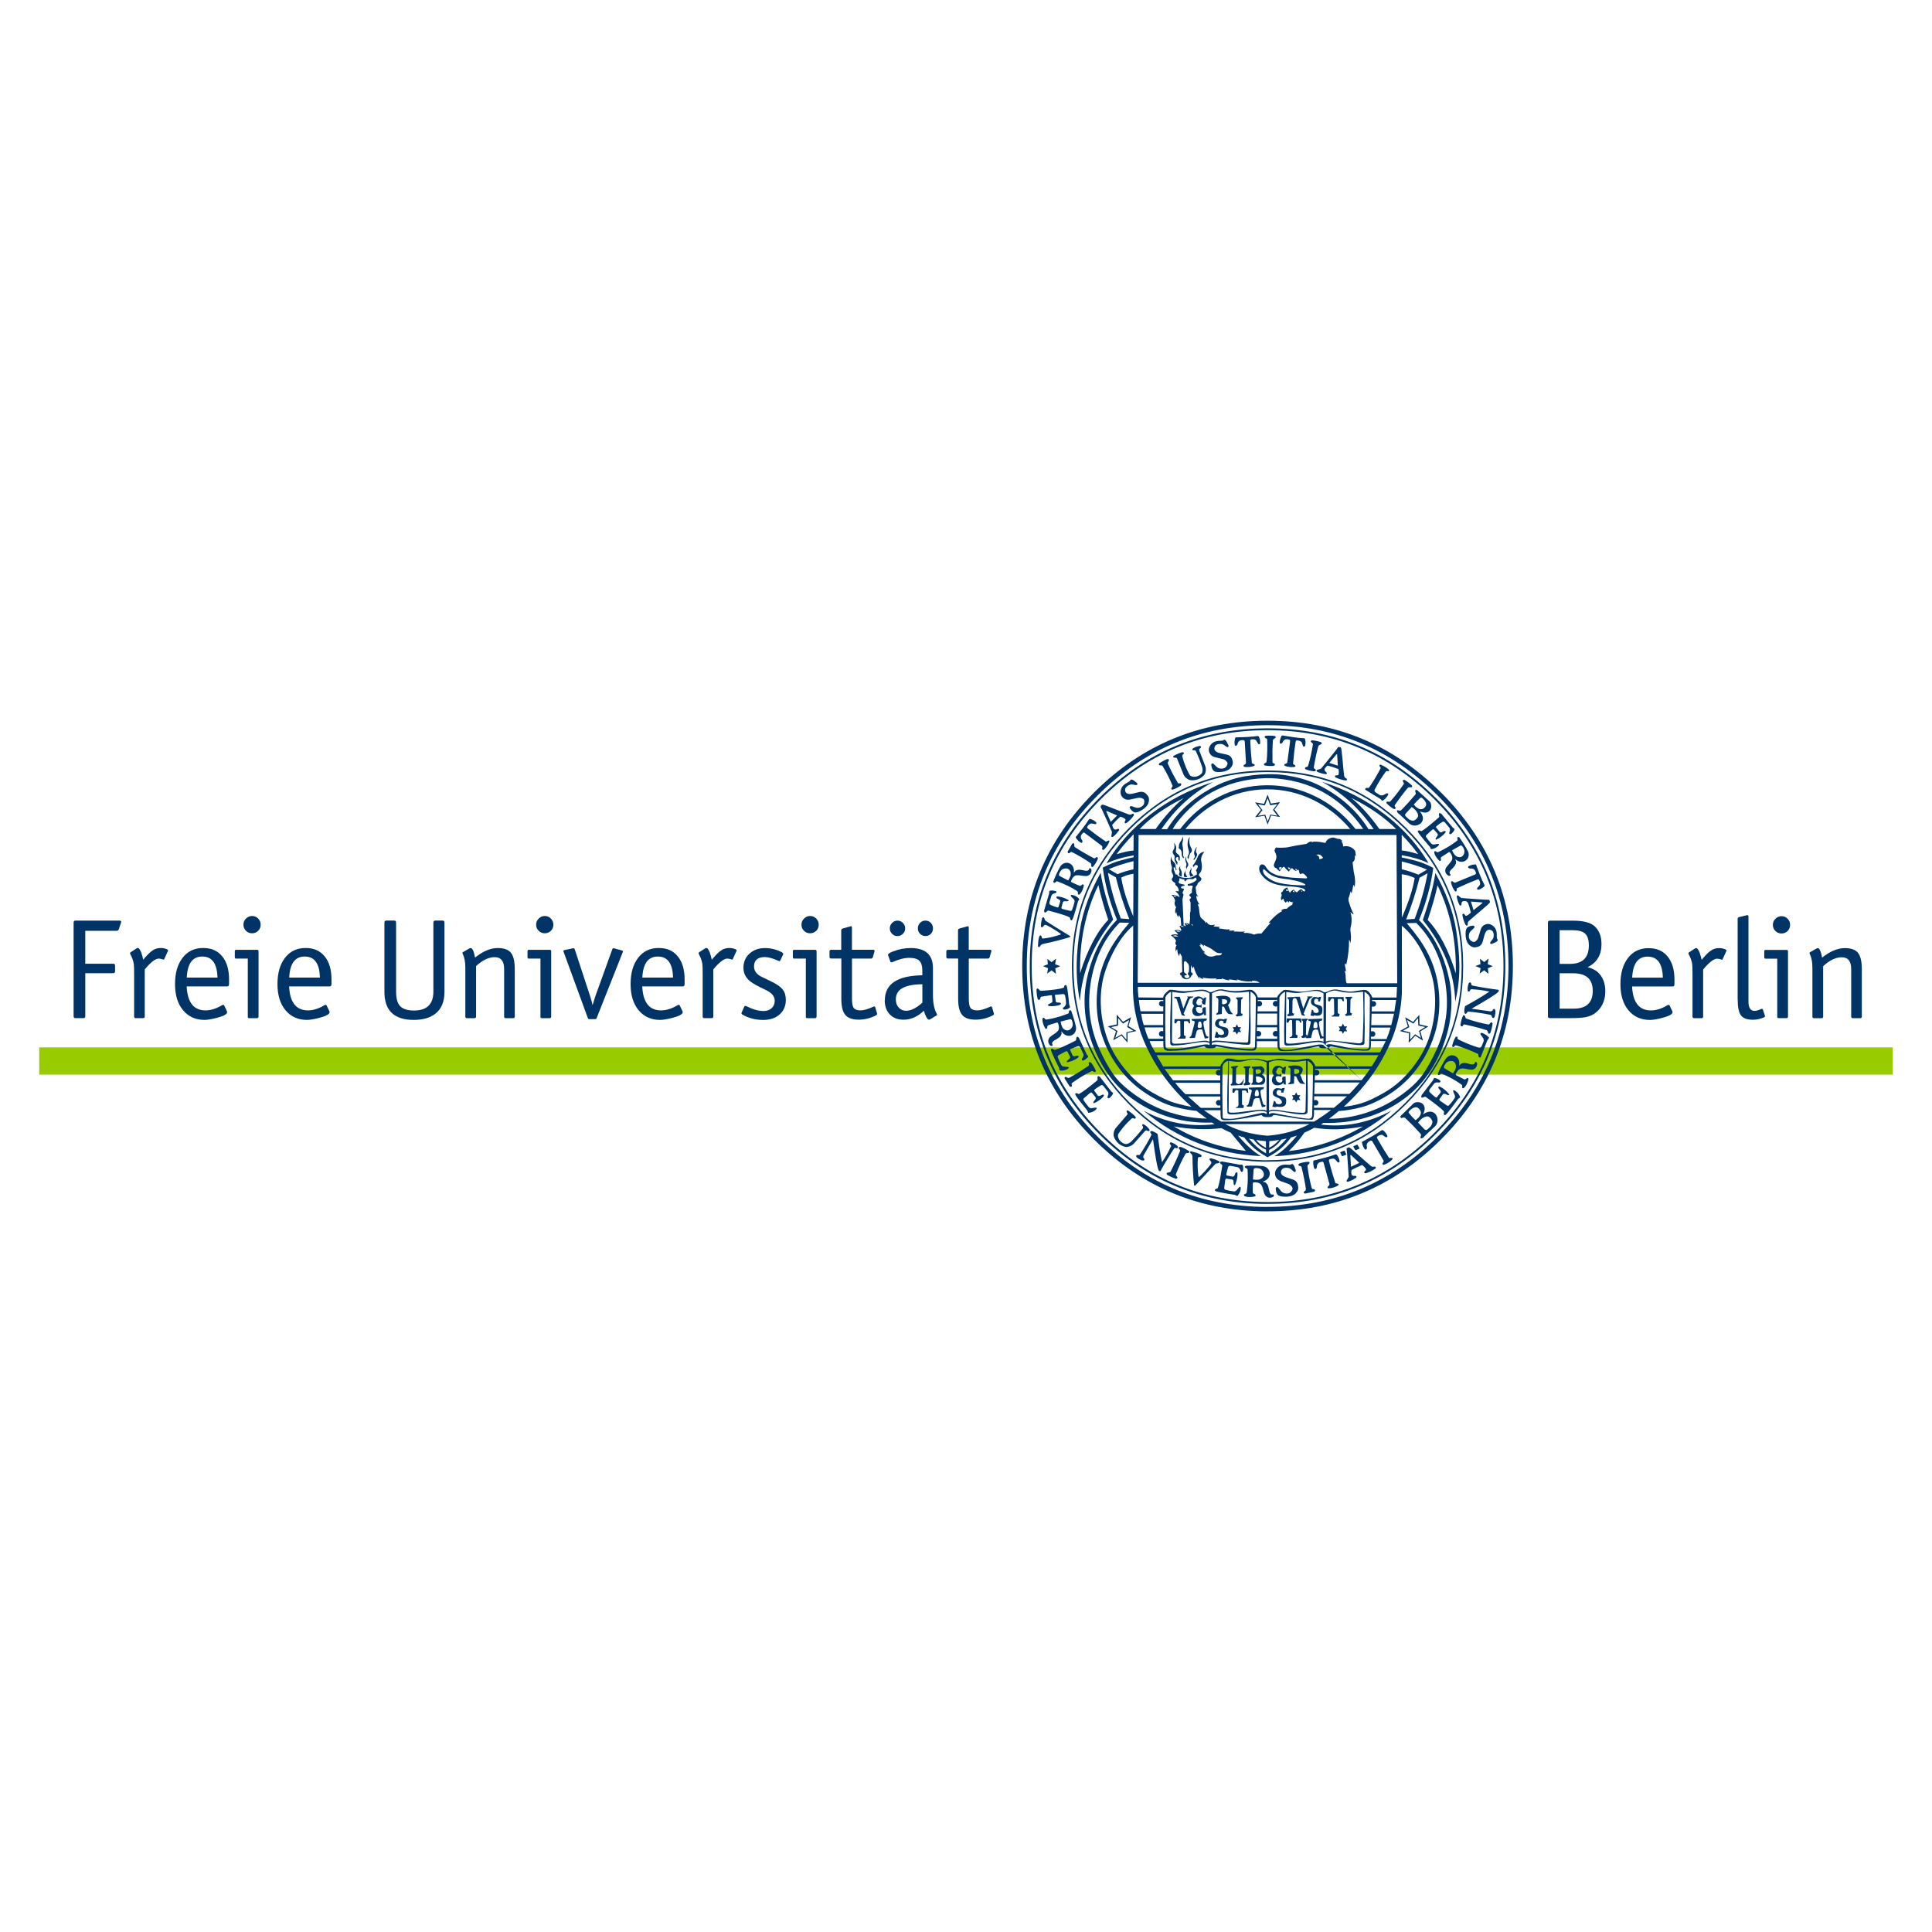 <?xml version="1.0" encoding="UTF-8"?><svg id="a" xmlns="http://www.w3.org/2000/svg" viewBox="0 0 500 500"><defs><style>.b{fill:#036;}.c{fill:#9c0;}</style></defs><g><path class="b" d="M30.19,240.89h-8.12v8.52h7.22c.33,0,.49,.16,.49,.49v1.44c0,.35-.16,.53-.49,.53h-7.22v11.14c0,.33-.16,.49-.49,.49h-2.04c-.33,0-.49-.16-.49-.49v-24.23c0-.35,.16-.53,.49-.53h11.33c.33,0,.49,.09,.49,.27,0,.1,0,.17-.02,.2-.02,.04-.03,.09-.05,.13l-.53,1.62c-.1,.28-.29,.41-.56,.41h0Z"/><path class="b" d="M36.62,246.77c.13,.27,.27,.81,.45,1.61l.41-.49c.88-1.03,1.63-1.71,2.23-2.06,.53-.32,1.17-.49,1.93-.49,.58,0,1.1,.11,1.59,.34,.18,.08,.27,.16,.27,.27,0,.05-.02,.14-.08,.26l-.91,1.99c-.02,.1-.09,.15-.19,.15-.02,0-.06-.02-.11-.04-.43-.15-.81-.23-1.13-.23-.85,0-2.07,.93-3.62,2.8v12.2c0,.28-.14,.41-.41,.41h-1.93c-.27,0-.41-.14-.41-.41v-11.04c0-1.26-.02-2.11-.08-2.54-.13-.83-.4-1.64-.83-2.42-.1-.18-.15-.31-.15-.38,0-.13,.08-.23,.23-.31l1.51-.98c.1-.05,.2-.08,.31-.08,.27,0,.59,.48,.95,1.42h-.02Z"/><path class="b" d="M58.85,255.28h-10.54c.2,4.14,1.82,6.21,4.88,6.21,1.33,0,2.75-.44,4.23-1.32,.13-.08,.23-.12,.34-.12,.13,0,.21,.06,.27,.19l.68,1.42c.05,.2,.08,.29,.08,.27,0,.52-.85,1.02-2.57,1.46-1.43,.38-2.53,.56-3.29,.56-2.32,0-4.17-.84-5.56-2.51-1.39-1.67-2.07-3.93-2.07-6.78s.66-5.11,1.96-6.79c1.31-1.69,3.07-2.53,5.29-2.53s3.76,.72,4.95,2.15,1.78,3.44,1.78,6v1.1c0,.45-.14,.68-.41,.68h0Zm-6.5-7.73c-2.52,0-3.85,1.82-4.01,5.45h7.94c-.08-3.64-1.39-5.45-3.93-5.45Z"/><path class="b" d="M64.1,248.08h-3.06c-.17,0-.27-.14-.27-.41v-1.44c0-.27,.09-.41,.27-.41h5.56c.2,0,.31,.14,.31,.41v16.86c0,.27-.14,.41-.41,.41h-1.96c-.28,0-.41-.09-.41-.27v-15.15h0Zm1.13-11.02c.63,0,1.16,.22,1.59,.67,.43,.45,.64,.96,.64,1.57s-.21,1.17-.64,1.59c-.43,.43-.95,.64-1.59,.64s-1.13-.21-1.57-.64-.66-.96-.66-1.59,.22-1.13,.66-1.57,.96-.67,1.57-.67Z"/><path class="b" d="M85.36,255.28h-10.54c.2,4.14,1.82,6.21,4.88,6.21,1.33,0,2.75-.44,4.23-1.32,.13-.08,.24-.12,.34-.12,.13,0,.21,.06,.27,.19l.68,1.42c.05,.2,.08,.29,.08,.27,0,.52-.85,1.02-2.57,1.46-1.43,.38-2.53,.56-3.29,.56-2.32,0-4.17-.84-5.56-2.51s-2.07-3.93-2.07-6.78,.66-5.11,1.96-6.79c1.31-1.69,3.08-2.53,5.29-2.53s3.76,.72,4.95,2.15,1.78,3.44,1.78,6v1.1c0,.45-.14,.68-.41,.68h0Zm-6.5-7.73c-2.52,0-3.85,1.82-4.01,5.45h7.94c-.08-3.64-1.39-5.45-3.93-5.45Z"/><path class="b" d="M99.49,238.77c0-.35,.16-.53,.49-.53h2.04c.33,0,.49,.18,.49,.53v17.87c0,1.77,.35,3.02,1.06,3.76s1.89,1.12,3.58,1.12c3.33,0,5.01-1.63,5.01-4.88v-17.87c0-.35,.16-.53,.49-.53h1.89c.33,0,.49,.18,.49,.53v17.92c0,2.54-.79,4.44-2.38,5.67-1.36,1.06-3.22,1.59-5.58,1.59-5.06,0-7.58-2.42-7.58-7.26v-17.92h0Z"/><path class="b" d="M121.81,245.35c.45,0,.83,.82,1.13,2.47,2.04-1.64,4.01-2.47,5.89-2.47,1.61,0,2.75,.41,3.4,1.23,.66,.82,.99,2.24,.99,4.26v12.25c0,.27-.14,.41-.41,.41h-1.93c-.27,0-.41-.14-.41-.41v-12.31c0-2.04-.82-3.07-2.46-3.07-1.53,0-3.14,.77-4.8,2.31v13.07c0,.27-.14,.41-.41,.41h-1.96c-.27,0-.41-.14-.41-.41v-12.72c0-1.42-.23-2.59-.68-3.53-.02-.05-.05-.12-.08-.19,0-.1,.06-.19,.19-.27l1.66-.95c.1-.05,.2-.08,.31-.08h0Z"/><path class="b" d="M139.85,248.08h-3.06c-.18,0-.27-.14-.27-.41v-1.44c0-.27,.09-.41,.27-.41h5.55c.2,0,.31,.14,.31,.41v16.86c0,.27-.14,.41-.41,.41h-1.96c-.27,0-.41-.09-.41-.27v-15.15Zm1.13-11.02c.63,0,1.16,.22,1.59,.67s.64,.96,.64,1.57-.21,1.17-.64,1.59c-.43,.43-.95,.64-1.59,.64s-1.13-.21-1.57-.64-.66-.96-.66-1.59,.22-1.13,.66-1.57,.96-.67,1.57-.67Z"/><path class="b" d="M153.2,259.48c.02,.13,.08,.35,.15,.68,.13-.45,.37-1.23,.72-2.32l4.38-12.14c.08-.2,.16-.31,.27-.31,.05,0,.13,.02,.23,.04l1.93,.53c.23,.05,.34,.15,.34,.31-.02,.13-.04,.17-.04,.15l-.04,.08-6.76,17.06c-.05,.13-.19,.19-.41,.19h-1.55c-.13,0-.23-.12-.31-.34l-6.27-17.13s-.03-.05,0-.08c-.02,0-.04,0-.04-.04,0-.15,.13-.25,.38-.31l2.07-.42s.11-.04,.19-.04c.13,0,.23,.1,.31,.31l3.97,12.09c.08,.2,.15,.47,.23,.8,.02,.02,.11,.32,.27,.88v.02Z"/><path class="b" d="M176.75,255.28h-10.54c.2,4.14,1.82,6.21,4.88,6.21,1.33,0,2.75-.44,4.23-1.32,.13-.08,.23-.12,.34-.12,.13,0,.21,.06,.27,.19l.68,1.42c.05,.2,.08,.29,.08,.27,0,.52-.85,1.02-2.57,1.46-1.43,.38-2.53,.56-3.29,.56-2.32,0-4.17-.84-5.56-2.51s-2.07-3.93-2.07-6.78,.66-5.11,1.96-6.79c1.31-1.69,3.07-2.53,5.29-2.53s3.76,.72,4.95,2.15c1.18,1.43,1.78,3.44,1.78,6v1.1c0,.45-.14,.68-.41,.68h0Zm-6.5-7.73c-2.52,0-3.85,1.82-4.01,5.45h7.94c-.08-3.64-1.39-5.45-3.93-5.45Z"/><path class="b" d="M183.76,246.77c.13,.27,.27,.81,.45,1.61l.41-.49c.88-1.03,1.63-1.71,2.23-2.06,.53-.32,1.17-.49,1.93-.49,.58,0,1.1,.11,1.59,.34,.17,.08,.27,.16,.27,.27,0,.05-.02,.14-.08,.26l-.91,1.99c-.02,.1-.09,.15-.19,.15-.02,0-.06-.02-.11-.04-.43-.15-.81-.23-1.13-.23-.85,0-2.07,.93-3.62,2.8v12.2c0,.28-.14,.41-.41,.41h-1.93c-.27,0-.41-.14-.41-.41v-11.04c0-1.26-.02-2.11-.08-2.54-.13-.83-.4-1.64-.83-2.42-.1-.18-.15-.31-.15-.38,0-.13,.08-.23,.23-.31l1.51-.98c.1-.05,.2-.08,.31-.08,.27,0,.59,.48,.95,1.42h-.02Z"/><path class="b" d="M191.9,262.12s.27-.56,.72-1.61c.05-.13,.14-.19,.27-.19,.05,0,.14,.02,.27,.08,1.66,.84,3.14,1.25,4.44,1.25,.88,0,1.58-.24,2.11-.74,.52-.49,.79-1.14,.79-1.95,0-1.11-.77-2.03-2.33-2.76-2.01-.93-3.36-1.69-4.07-2.27-1.13-.93-1.7-2.09-1.7-3.47,0-1.49,.52-2.71,1.57-3.67,1.05-.95,2.39-1.43,4.02-1.43,1.49,0,2.92,.35,4.3,1.05,.27,.15,.41,.3,.41,.45,0,.1-.02,.19-.08,.27l-.64,1.35c-.08,.17-.19,.27-.34,.27-.08-.02-.16-.06-.27-.12-1.41-.63-2.56-.95-3.44-.95-1.86,.02-2.79,.85-2.79,2.46,0,1.13,.67,2.03,2,2.68l2.57,1.24c1.36,.66,2.31,1.33,2.85,2.02,.54,.7,.81,1.58,.81,2.67,0,1.57-.53,2.83-1.6,3.78-1.07,.95-2.49,1.43-4.25,1.43-2.01,0-3.81-.46-5.4-1.39-.15-.1-.23-.21-.23-.34v-.11h0Z"/><path class="b" d="M208.52,248.08h-3.06c-.17,0-.27-.14-.27-.41v-1.44c0-.27,.09-.41,.27-.41h5.56c.2,0,.31,.14,.31,.41v16.86c0,.27-.14,.41-.41,.41h-1.96c-.28,0-.41-.09-.41-.27v-15.15h0Zm1.13-11.02c.63,0,1.16,.22,1.59,.67s.64,.96,.64,1.57-.21,1.17-.64,1.59c-.43,.43-.95,.64-1.59,.64s-1.13-.21-1.57-.64-.66-.96-.66-1.59,.22-1.13,.66-1.57,.96-.67,1.57-.67Z"/><path class="b" d="M215.1,245.81h2.61v-5.06c0-.23,.13-.38,.38-.45l2.04-.57s.04,0,.04-.04h.04c.17,0,.27,.14,.27,.41v5.7h5.52c.23,0,.34,.09,.34,.27,0,.05-.02,.13-.04,.23l-.41,1.44c-.08,.23-.24,.34-.49,.34h-4.91v10.38c0,1.19,.15,1.99,.45,2.4,.31,.41,.89,.63,1.78,.63,.81,0,1.9-.31,3.29-.95,.1-.05,.19-.08,.27-.08,.1,0,.17,.08,.23,.23l.49,1.64v.08c0,.13-.1,.25-.31,.38-1.46,.74-2.95,1.1-4.46,1.1-1.64,0-2.79-.41-3.47-1.24-.68-.82-1.02-2.21-1.02-4.16v-10.42h-2.61c-.31,0-.45-.14-.45-.41v-1.44c0-.27,.15-.41,.45-.41h0Z"/><path class="b" d="M229,258.85c0-4.19,3.23-6.35,9.7-6.45v-1.21c0-1.19-.26-2.03-.77-2.54-.52-.51-1.39-.76-2.62-.76s-2.71,.37-4.34,1.1c-.15,.05-.24,.08-.27,.08-.13,0-.21-.06-.27-.2l-.53-1.49c-.05-.1-.08-.19-.08-.27,0-.26,.44-.55,1.32-.88,1.51-.59,3.02-.88,4.53-.88,3.85,0,5.78,1.74,5.78,5.2v6.96c0,2.07,.33,3.7,.98,4.86,.05,.05,.08,.12,.08,.19,0,.1-.04,.18-.12,.23l-1.63,.99c-.13,.08-.23,.12-.31,.12-.43,0-.88-.77-1.36-2.32-1.61,1.55-3.36,2.32-5.25,2.32-1.49,0-2.67-.45-3.55-1.36-.88-.91-1.32-2.14-1.32-3.68h.03Zm3.25-16.59c-.53,0-.99-.2-1.38-.59-.39-.39-.59-.85-.59-1.39s.2-1.03,.59-1.43c.39-.39,.86-.59,1.42-.59s.99,.2,1.38,.59c.39,.39,.59,.87,.59,1.43s-.2,.99-.59,1.39c-.39,.39-.86,.59-1.42,.59Zm6.46,17.2v-4.73c-4.59,.02-6.87,1.32-6.87,3.9,0,.86,.24,1.57,.74,2.12s1.13,.84,1.91,.84c1.26,0,2.67-.7,4.23-2.12h0Zm.79-17.21c-.56,0-1.02-.2-1.4-.59-.38-.39-.56-.85-.56-1.39s.19-1.03,.56-1.43c.38-.39,.85-.59,1.4-.59s1.02,.2,1.4,.59c.38,.39,.56,.87,.56,1.43s-.19,1.03-.56,1.41c-.38,.38-.85,.57-1.4,.57h0Z"/><path class="b" d="M245.33,245.81h2.61v-5.06c0-.23,.13-.38,.38-.45l2.04-.57s.04,0,.04-.04h.04c.17,0,.27,.14,.27,.41v5.7h5.52c.23,0,.34,.09,.34,.27,0,.05-.02,.13-.04,.23l-.41,1.44c-.08,.23-.24,.34-.49,.34h-4.91v10.38c0,1.19,.15,1.99,.45,2.4,.31,.41,.89,.63,1.78,.63,.81,0,1.9-.31,3.29-.95,.1-.05,.19-.08,.27-.08,.1,0,.17,.08,.23,.23l.49,1.64v.08c0,.13-.1,.25-.31,.38-1.46,.74-2.95,1.1-4.46,1.1-1.64,0-2.79-.41-3.47-1.24-.68-.82-1.02-2.21-1.02-4.16v-10.42h-2.61c-.31,0-.45-.14-.45-.41v-1.44c0-.27,.15-.41,.45-.41h0Z"/></g><g><path class="b" d="M414.47,244.29c0,2.85-1.2,4.85-3.59,6.01,1.13,.31,2,.73,2.61,1.28,1.31,1.21,1.96,2.86,1.96,4.95,0,1.77-.47,3.26-1.42,4.48-.95,1.22-2.21,1.97-3.8,2.25-.83,.15-2.09,.23-3.78,.23h-5.36c-.33,0-.49-.16-.49-.49v-24.2c0-.35,.16-.53,.49-.53h6.04c2.69,0,4.57,.51,5.63,1.51,1.13,1.08,1.7,2.58,1.7,4.5h0Zm-7.44-3.56h-3.4v8.72h2.68c3.25,0,4.88-1.59,4.88-4.77,0-1.44-.31-2.46-.95-3.05-.63-.59-1.7-.89-3.21-.89h0Zm.04,11.15h-3.44v9.16h3.62c3.29,0,4.95-1.53,4.95-4.6s-1.71-4.56-5.13-4.56Z"/><path class="b" d="M432.92,255.29h-10.54c.2,4.13,1.82,6.21,4.88,6.21,1.33,0,2.75-.44,4.23-1.32,.13-.08,.24-.12,.34-.12,.13,0,.21,.06,.27,.19l.68,1.42c.05,.2,.08,.29,.08,.27,0,.52-.85,1.01-2.57,1.46-1.43,.38-2.53,.56-3.29,.56-2.32,0-4.16-.84-5.56-2.5-1.39-1.67-2.07-3.93-2.07-6.77s.66-5.1,1.96-6.78,3.08-2.53,5.29-2.53,3.76,.72,4.95,2.15,1.78,3.43,1.78,5.99v1.1c0,.45-.14,.68-.41,.68h0Zm-6.5-7.72c-2.52,0-3.85,1.82-4.01,5.45h7.93c-.08-3.63-1.39-5.45-3.93-5.45h0Z"/><path class="b" d="M439.93,246.8c.13,.27,.28,.81,.45,1.61l.41-.49c.88-1.03,1.62-1.71,2.23-2.06,.53-.32,1.17-.49,1.93-.49,.58,0,1.1,.11,1.59,.34,.18,.08,.27,.16,.27,.27,0,.05-.02,.14-.08,.27l-.91,1.98c-.02,.1-.09,.15-.19,.15-.02,0-.06,0-.11-.04-.43-.15-.81-.23-1.13-.23-.86,0-2.07,.93-3.62,2.8v12.18c0,.28-.14,.41-.41,.41h-1.93c-.28,0-.41-.14-.41-.41v-11.03c0-1.26-.02-2.11-.08-2.53-.13-.83-.41-1.64-.83-2.42-.1-.17-.15-.31-.15-.38,0-.13,.07-.23,.23-.31l1.51-.98c.1-.05,.2-.08,.31-.08,.27,0,.59,.48,.95,1.42h-.02Z"/><path class="b" d="M449.7,258.55v-20.77c0-.23,.14-.38,.41-.45l1.89-.45s.05-.02,.08-.04h.15c.17,0,.27,.14,.27,.41v21.97c0,1.59,.52,2.39,1.58,2.39,.48,0,1.02-.15,1.63-.45,.15-.05,.24-.08,.27-.08,.13,0,.21,.08,.27,.23l.45,1.37c.05,.13,.08,.23,.08,.31,0,.1-.09,.2-.27,.31-.95,.41-1.92,.61-2.87,.61-1.49,0-2.51-.38-3.08-1.13-.57-.76-.85-2.16-.85-4.21h0Z"/><path class="b" d="M459.92,248.1h-3.06c-.17,0-.27-.14-.27-.41v-1.44c0-.28,.09-.41,.27-.41h5.56c.2,0,.31,.14,.31,.41v16.83c0,.27-.14,.41-.41,.41h-1.96c-.28,0-.41-.09-.41-.27v-15.13h0Zm1.13-10.99c.63,0,1.16,.22,1.59,.67,.43,.44,.64,.96,.64,1.57s-.22,1.16-.64,1.59c-.43,.43-.95,.64-1.59,.64s-1.13-.21-1.57-.64-.66-.95-.66-1.59,.22-1.13,.66-1.57c.44-.44,.96-.67,1.57-.67Z"/><path class="b" d="M470.43,245.37c.45,0,.83,.82,1.13,2.47,2.04-1.64,4.01-2.47,5.89-2.47,1.61,0,2.75,.41,3.4,1.23,.66,.82,.99,2.24,.99,4.25v12.24c0,.27-.14,.41-.41,.41h-1.93c-.27,0-.41-.14-.41-.41v-12.29c0-2.04-.82-3.06-2.46-3.06-1.53,0-3.14,.77-4.8,2.31v13.05c0,.27-.14,.41-.41,.41h-1.96c-.27,0-.41-.14-.41-.41v-12.7c0-1.42-.23-2.59-.68-3.53-.02-.05-.05-.12-.08-.19,0-.1,.06-.19,.19-.27l1.66-.95c.1-.05,.2-.08,.31-.08v-.02Z"/></g><rect class="c" x="10.15" y="271.06" width="479.7" height="7.05"/><path class="b" d="M372.93,205.11c-12.4-12.4-27.36-18.59-44.9-18.59s-32.5,6.2-44.89,18.59c-12.4,12.4-18.59,27.37-18.59,44.9s6.2,32.48,18.59,44.88c11.9,11.9,26.17,18.1,42.81,18.58,.32,0,.64,0,.96,.02,.38,0,.75,0,1.13,0,17.54,0,32.5-6.21,44.9-18.61,12.4-12.4,18.59-27.36,18.59-44.88s-6.2-32.5-18.59-44.9h0Zm-.81,88.97c-12.17,12.18-26.87,18.26-44.07,18.26h-1.1c-.31,0-.63,0-.94-.02-16.33-.47-30.35-6.55-42.03-18.24-12.17-12.17-18.25-26.86-18.25-44.06s6.08-31.91,18.25-44.08c12.18-12.18,26.87-18.26,44.08-18.26s31.9,6.08,44.07,18.26c12.18,12.17,18.26,26.87,18.26,44.08s-6.08,31.89-18.26,44.06h0Zm-.56-87.58c-12.02-12.02-26.52-18.02-43.52-18.01-16.99,0-31.5,6-43.53,18.01-12.01,12.02-18.01,26.53-18.01,43.53s6,31.49,18.01,43.5c11.53,11.55,25.38,17.54,41.5,18.01,.31,0,.62,.02,.93,.02h1.1c17,0,31.5-6.02,43.52-18.05,12.02-12.01,18.02-26.51,18.02-43.5s-6.01-31.5-18.02-43.53h0Zm-.34,86.69c-11.93,11.93-26.32,17.89-43.17,17.9-.37,0-.73,0-1.08-.02-.31,0-.62,0-.92-.02-16-.46-29.72-6.42-41.17-17.87-11.93-11.92-17.88-26.31-17.88-43.16s5.96-31.26,17.88-43.17c11.92-11.93,26.31-17.88,43.17-17.88s31.25,5.96,43.17,17.88c11.92,11.92,17.88,26.32,17.88,43.17s-5.96,31.24-17.88,43.16h0Zm-7.38-78.96c-9.88-9.89-21.82-14.83-35.8-14.83s-25.91,4.95-35.8,14.83c-9.88,9.88-14.83,21.82-14.83,35.8s4.94,25.91,14.83,35.79c9.49,9.49,20.87,14.43,34.13,14.81,.26,0,.51,.02,.77,.02h.9c13.98,0,25.92-4.95,35.8-14.84s14.83-21.81,14.83-35.79-4.94-25.92-14.83-35.8h0Zm-.28,71.31c-9.81,9.81-21.65,14.72-35.52,14.72h-.89c-.26,0-.51,0-.76-.02-13.16-.38-24.45-5.28-33.87-14.7-9.81-9.81-14.71-21.65-14.71-35.5s4.9-25.71,14.71-35.52c9.81-9.81,21.65-14.71,35.53-14.71s25.71,4.9,35.52,14.71c9.81,9.81,14.71,21.65,14.71,35.52s-4.9,25.7-14.71,35.5h0Zm-33.74-76.03l1.46-1.92-2.38,.37-.85-2.32-.92,2.39-2.33-.38,1.53,1.95-1.51,1.89,2.42-.37,.82,2.26,.89-2.32,2.33,.37-1.47-1.93h0Zm-1.05,1.27l-.7,1.82-.63-1.76-1.89,.29,1.17-1.47-1.18-1.51,1.81,.29,.71-1.85,.66,1.81,1.85-.29-1.13,1.49,1.14,1.5-1.81-.29v-.02Zm-36.72,54.78l.67-2.31-2.09,1.2-1.63-1.87v2.55l-2.31,.49,2.13,1.28-.73,2.31,2.13-1.21,1.58,1.82v-2.5l2.31-.49-2.07-1.28h0Zm-.53,1.57v1.94l-1.23-1.42-1.65,.95,.56-1.8-1.65-.99,1.8-.38v-1.98l1.26,1.45,1.62-.93-.52,1.8,1.6,.99-1.79,.38h0Zm78.14-1.5l-2.3-.51-.05-2.48-1.59,1.84-2.07-1.22,.71,2.39-2.07,1.19,2.36,.57-.09,2.46,1.71-1.83,1.98,1.27-.66-2.4,2.07-1.27Zm-1.89,3.02l-1.54-.99-1.32,1.42,.06-1.9-1.84-.45,1.6-.92-.6-1.84,1.66,.93,1.18-1.43,.09,1.93,1.78,.38-1.6,1,.51,1.87h.02Zm-24.42-70.34c.11-.17,.26-.2,.42-.09m4.66,3.26c-.16-.09-.26-.15-.3-.2-.12-.12-.2-.29-.27-.52-.13-1.03-.27-2.47-.43-4.32-.17-1.85-.3-2.83-.39-2.92-.09-.12-.26-.18-.45-.2-.22-.03-.34,.02-.37,.17-.05,.13-.8,1.08-2.22,2.83-.71,.88-1.42,1.74-2.11,2.59-.35,.15-.7,.26-1.06,.34-.16,.15-.15,.3,.04,.46,.34,.17,.72,.31,1.1,.42h.02c.06,.02,.13,.04,.2,.05,.32,.08,.66,.14,1,.17,.13-.05,.18-.13,.2-.23,0-.13-.08-.26-.29-.4h0c-.11-.08-.19-.16-.23-.26-.05-.09-.07-.17-.07-.26v-.09c.04-.25,.23-.52,.59-.82l.42-.09c.69,.15,1.54,.42,2.57,.83,.13,.45,.14,.92,.04,1.42-.05,.12-.13,.19-.23,.2-.24,0-.41,0-.49,.02-.27,.07-.29,.24-.08,.51,.88,.42,1.76,.7,2.65,.81,.16-.02,.26-.08,.31-.18,.04-.1,.02-.23-.1-.35l-.02,.02Zm-4.4-4.05l1.86-2.24c.06-.05,.12-.04,.16,.05l.18,2.91-2.21-.72Zm-6.71-6.39c.16,0,.26,.03,.31,.07,.07,.05,.13,.15,.16,.29,.13,.65,.1,1.21-.06,1.7-.11,.13-.26,.16-.43,.1-.09-.16-.2-.42-.3-.77-.07-.26-.17-.43-.28-.5-.31-.2-.67-.31-1.08-.31-.18,0-.29,.13-.34,.39-.11,.74-.21,1.49-.31,2.21-.03,.27-.07,.54-.09,.81-.1,.89-.19,1.78-.26,2.66l.53,.38c.06,.07,.09,.14,.09,.21s-.04,.12-.11,.14c-.31,.11-.73,.14-1.24,.09-.49-.04-.95-.14-1.38-.3-.2-.19-.21-.34-.05-.45l.51-.21c.09-.07,.15-.16,.17-.31l.73-5.49c-.04-.22-.13-.34-.27-.34-.31-.09-.58-.12-.81-.09-.41,.08-.72,.37-.91,.86-.29,.34-.52,.37-.7,.12-.02-.54,.11-1.12,.4-1.75,.05-.11,.13-.18,.21-.21,.09-.04,.16-.03,.24,.02,1.31,.22,2.19,.36,2.63,.42,.98,.14,1.85,.23,2.62,.26m4.13,1.78c-.13,.06-.2,.14-.23,.23-.43,1.55-.83,3.36-1.18,5.45v.23c.02,.08,.05,.14,.14,.18,.28,.14,.4,.29,.37,.44-.03,.15-.17,.23-.43,.27-.75-.07-1.51-.26-2.28-.56-.08-.09-.11-.19-.09-.29,.02-.12,.09-.19,.23-.23l.39-.13c.1-.06,.17-.15,.2-.26,.53-1.77,.94-3.61,1.23-5.51,0-.1-.03-.2-.09-.28l-.35-.29c-.2-.2-.13-.37,.2-.49,.79,.07,1.57,.23,2.32,.49,.14,.09,.2,.2,.21,.31,0,.1-.06,.19-.2,.24-.11,.05-.26,.12-.42,.19m-13.49-1.38c-.02-.1-.06-.19-.14-.26l-.4-.22c-.23-.16-.19-.34,.1-.52,.79-.08,1.58-.07,2.37,.04,.16,.07,.25,.16,.27,.27,.02,.1-.02,.2-.15,.28-.09,.07-.23,.16-.39,.26-.11,.09-.17,.17-.19,.27-.13,1.6-.16,3.46-.12,5.57,.02,.13,.03,.21,.04,.23,.02,.08,.08,.13,.16,.15,.31,.09,.45,.2,.45,.37,0,.15-.13,.26-.38,.34-.75,.07-1.54,.03-2.33-.13-.09-.08-.15-.16-.15-.26,0-.12,.06-.2,.19-.26l.36-.2c.09-.09,.13-.18,.14-.29,.19-1.84,.23-3.72,.15-5.63m-3.01,.02c-.34-.15-.71-.17-1.11-.09-.18,.03-.27,.18-.26,.45,.09,1.94,.23,3.84,.43,5.71l.6,.27c.07,.06,.12,.13,.13,.19,0,.07-.02,.13-.08,.16-.28,.16-.68,.27-1.2,.33-.49,.05-.96,.04-1.41-.02-.23-.15-.27-.3-.14-.45l.45-.31c.09-.09,.13-.2,.12-.34l-.33-5.53c-.09-.2-.2-.31-.34-.29-.31-.02-.59,0-.81,.07-.4,.16-.64,.5-.73,1.02-.21,.39-.44,.47-.67,.25-.13-.52-.11-1.12,.05-1.78,.03-.13,.09-.2,.17-.26,.07-.05,.15-.05,.24-.02,1.32-.04,2.21-.07,2.66-.09,.99-.05,1.87-.13,2.63-.24,.16-.02,.26-.02,.32,.02,.08,.03,.15,.12,.2,.25,.25,.62,.34,1.17,.26,1.67-.08,.15-.21,.21-.4,.18-.13-.14-.27-.38-.44-.7-.13-.24-.25-.39-.38-.44m-8.42,.2c.23-.27,.47-.29,.7-.09,.2,.2,.46,.64,.77,1.35,.02,.26-.05,.4-.19,.42-.16,.02-.37-.08-.65-.31-.34-.29-.65-.45-.91-.5-1.02-.09-1.64,.17-1.86,.79-.23,.81,.27,1.35,1.53,1.6l1.53,.33c.77,.16,1.27,.56,1.49,1.24,.27,.75,.23,1.38-.16,1.88-.21,.41-.59,.75-1.13,1-.67,.31-1.5,.45-2.51,.42-.53-.05-.88-.17-1.04-.37-.17-.2-.31-.43-.4-.69-.02-.05-.04-.1-.05-.16-.07-.23-.11-.49-.13-.77,.17-.27,.37-.31,.59-.13l.7,.67c.31,.31,.63,.48,.96,.53,.62,.11,1.13,0,1.52-.35,.42-.51,.55-.92,.38-1.23-.11-.2-.28-.39-.51-.56-.24-.17-.49-.28-.75-.32l-1.99-.48c-.52-.16-.89-.41-1.13-.74-.45-.64-.51-1.3-.2-1.98,.42-.88,1.18-1.38,2.25-1.48,.7-.04,1.09-.07,1.19-.1m-12.76,4.37c-.11-.14-.11-.27,0-.39,.82-.45,1.57-.76,2.25-.95,.34-.02,.47,.13,.4,.42-.32,.17-.45,.39-.4,.67,.26,.99,.59,1.93,.95,2.8,.02,.05,.04,.1,.07,.16,.26,.62,.56,1.21,.87,1.77,.12,.2,.31,.35,.61,.44,.46,.15,.95,.13,1.46-.06,.49-.18,.88-.46,1.16-.85,.16-.43,.18-.86,.09-1.3-.02-.04-.02-.06-.02-.1,0-.02-.02-.04-.02-.05-.45-1.41-.99-2.79-1.62-4.14-.04-.11-.12-.19-.24-.24-.13-.04-.3-.05-.5,0-.1-.05-.16-.09-.17-.11-.05-.06-.05-.16,0-.29,.48-.38,1.1-.63,1.89-.75,.23,.03,.34,.11,.33,.26-.02,.11-.04,.17-.05,.19-.02,.02-.11,.1-.27,.23s-.2,.31-.13,.52l1.52,3.92c.05,.15,.09,.29,.13,.43,0,.05,.02,.1,.02,.16,.05,.31,.04,.63-.03,.93-.06,.3-.13,.5-.19,.61-.08,.16-.23,.34-.45,.54-.3,.28-.59,.49-.86,.64-.31,.16-.66,.29-1.05,.37-.67,.13-1.26,.13-1.76-.04-.67-.31-1.13-.75-1.4-1.34l-1.67-4.12c-.07-.17-.16-.26-.28-.26-.24,.04-.45,.02-.61-.06m-.31,7.54c.04-.12,.04-.23-.02-.32-.7-1.71-1.56-3.37-2.54-5.01-.07-.09-.15-.13-.25-.16h-.46c-.27-.03-.33-.2-.16-.51,.65-.45,1.35-.83,2.11-1.13,.17-.02,.29,.02,.37,.11,.07,.08,.07,.18,0,.31-.05,.11-.13,.25-.22,.41-.06,.13-.07,.23-.04,.34,.65,1.46,1.49,3.11,2.55,4.93,.08,.11,.13,.17,.14,.17,.06,.05,.13,.07,.22,.05,.31-.08,.5-.04,.56,.1,.06,.13,.02,.29-.16,.49-.63,.43-1.34,.78-2.11,1.03-.13-.02-.2-.07-.26-.16-.05-.09-.04-.2,.04-.32l.22-.34m2.35,13.82c.24-.38,.35-.7,.33-.95,.15,.31,.13,.88-.09,1.71-.04,.17-.04,.4,.02,.7,.07,.29,.12,.63,.13,1.03,.02,.4,.03,.92,.04,1.57,0,.05,0,.1,.05,.17,.07,.09,.11,.14,.14,.18,.11,.14,.08,.24-.09,.3-.27-.2-.42-.48-.46-.82-.02-.06-.02-.2-.02-.42,0-.17-.02-.31-.05-.41-.09-.4-.34-.7-.74-.93,.03-.09,.05-.28,.07-.56,0-.26,.05-.48,.13-.65,.05-.12,.13-.27,.24-.45,.06-.1,.16-.26,.31-.46m-2.17,2.73c.2-.32,.31-.59,.32-.83,.05-.47,0-.89-.18-1.28,.58,.69,.77,1.31,.61,1.89-.13,.43-.05,.75,.24,.97,.29,.2,.48,.4,.59,.56,.13,.2,.18,.42,.14,.66l-.06,.73c-.13-.05-.23-.13-.27-.23-.04-.09-.05-.21-.04-.38,.02-.18-.02-.31-.11-.39-.09-.07-.2-.07-.31,.02-.16,.13-.26,.26-.27,.38,0,.12,.04,.27,.16,.47l.31,.42c-.02,.43-.05,.67-.13,.73-.26-.38-.45-.77-.61-1.16-.07-.2-.07-.46-.02-.77,.03-.16,.03-.27,0-.36-.03-.09-.09-.2-.2-.32-.16-.19-.26-.38-.29-.59s0-.38,.12-.54m3.86-.62c-.14-.51-.16-1.05-.08-1.63,.09-.62,.28-1.03,.56-1.23-.29,.94-.18,1.88,.31,2.79,.13,.2,.2,.4,.2,.62,.02,.2-.04,.37-.14,.48-.43,.45-.67,1.06-.7,1.84-.18-.18-.28-.31-.31-.37-.02-.09,.02-.28,.15-.57l.2-.41c.04-.23,.05-.47,.02-.7-.02-.13-.09-.4-.2-.81m2.16,.08c-.02,.1-.05,.25-.1,.44-.07,.33-.03,.59,.13,.77,.31,.35,.08,.95-.67,1.82-.1-.07-.13-.2-.08-.38,.31-.24,.41-.52,.26-.83-.2-.41-.2-.81-.04-1.2,.02-.07,.12-.24,.26-.51,.13-.23,.2-.42,.26-.59,.02,.16,.02,.31-.02,.49m-1.43,5.03s0,0,.02,.02c.14,.26,.16,.47,.05,.65-.02,.02-.02,.05-.02,.07-.05,.15-.04,.3,.02,.45,.08,.24,.29,.49,.62,.75-.17,.12-.37,.2-.59,.26-.09,.02-.17,.04-.26,.05-.16-.37-.24-.68-.24-.94,0-.19,.05-.37,.15-.55,.13-.25,.2-.38,.2-.41,.03-.1,.04-.2,.02-.32-.02-.07-.04-.14-.07-.21,.04,.06,.09,.13,.13,.18m-2.82-.22c0,.05,0,.1-.02,.15,0,.08,.02,.17,.06,.29,.02,.04,.05,.12,.13,.23,.06,.1,.11,.2,.13,.29,.13,.39,.16,.89,.08,1.52-.13-.02-.23-.07-.34-.13-.11-.07-.2-.13-.27-.17-.06-.12-.09-.24-.08-.37,.02-.13,.05-.24,.12-.34,.06-.09,.07-.24,0-.45-.06-.2-.09-.33-.1-.37-.04-.28,.02-.51,.17-.67,.13-.14,.21-.25,.24-.32-.05,.13-.09,.26-.13,.35m1.6-.96c-.08-.23-.15-.41-.19-.53-.16-.49-.09-.92,.23-1.27-.18,.48-.07,1.02,.33,1.64,.12,.18,.16,.36,.15,.56,0,.11-.05,.23-.15,.37-.05,.08-.13,.2-.2,.34-.02,.05-.04,.12-.03,.2v.05c.02,.1,0,.18-.02,.23-.02-.09-.05-.18-.09-.27-.06-.13-.09-.2-.1-.22-.05-.16-.03-.37,.09-.63,.05-.13,.05-.27,0-.46m-.27,2c.05-.09,.08-.16,.11-.23,0,.05-.02,.13-.04,.24v.02c-.02,.13-.04,.24-.03,.34,0,.32,.17,.7,.5,1.17-.27,.02-.56,0-.83-.04-.13-.37-.12-.71,.02-1.02,.11-.19,.2-.34,.27-.49h0m56.01-9.42v4.09m-1.43,38.73h0m-8.94,20.75l-9.84-9.04v-.56m-34.61-5.75c-.05-.21-.05-.38,0-.49h-4.01c.04,.09,.05,.26,0,.51-.04,.24-.02,.44,.05,.59h.42c.02-.18,.09-.34,.2-.47,.13-.11,.23-.19,.26-.23,.03,0,.11,0,.23,.02,.13,.02,.25,.05,.34,.08l.06,3.77c-.05,.35-.27,.56-.67,.61v.18h1.95c0-.08,0-.18,.04-.3,.05-.14,.07-.24,.08-.31-.23-.07-.4-.19-.49-.34v-3.54c.4-.08,.7-.08,.9,0,.2,.08,.31,.23,.31,.49l.37,.06c.02-.15,0-.34-.06-.6l.02-.02Zm-3.41-5.58l1.28,4.08,.73,.18,.13-.18-.37-.37,1.52-3.77c.23-.24,.53-.41,.92-.49l.06-.2-1.59-.02,.19,.27-1.16,2.86-.92-3.04h-1.4v.37c.31-.04,.52,.06,.61,.31h0Zm27.83,25.28c-.14-.07-.39-.15-.74-.23-.4-.09-.7-.17-.89-.25-.2-.13-.32-.31-.37-.53-.04-.2,0-.39,.1-.56,.12-.18,.27-.27,.47-.29,.23-.02,.46,.07,.7,.27l-.13,.42h.61l.37-1.21-.67,.06-.1,.16c-.5-.11-.92-.16-1.22-.15-.31,0-.59,.15-.81,.41s-.31,.59-.28,.99,.34,.7,.95,.92c.6,.21,1.01,.49,1.22,.81,.2,.31,.23,.59,.06,.83-.49,.27-.97,.26-1.46-.06l-.06-.37-.42-.31-.42,1.58,1.03,.13c-.05-.08-.05-.14,0-.19,1.42,.28,2.25,.04,2.49-.72,.09-.5,.09-.9,.02-1.18-.07-.24-.22-.42-.45-.54h0Zm-3.13-3.98c.07,.25,.2,.46,.38,.62,.2,.17,.42,.27,.7,.29,.28,.03,.52,.02,.73-.03,.42-.1,.74-.24,.95-.45,.06-.06,.12-.13,.15-.18,.03-.04,.04-.07,.05-.07v.49l.56,.06-.06-2.13-.79,.13c0,.09-.02,.23-.07,.39-.07,.2-.11,.32-.12,.34,0,0,.06,0,.18-.02,.02,0,.04,.02,.03,.05v.08c-.07,.26-.18,.45-.33,.56-.12,.09-.3,.1-.56,.07-.2-.03-.39-.13-.55-.31-.18-.2-.29-.47-.34-.81-.02-.29,.13-.46,.45-.51,.26-.04,.61,0,1.06,.14l-.09-.9c-.04,.1-.13,.2-.27,.31-.31,0-.51,0-.61-.03-.39-.22-.51-.51-.37-.88,.19-.56,.45-.86,.76-.88,.17-.02,.35,.06,.54,.21,.14,.12,.24,.27,.31,.49l-.27,.06c-.04,.05-.02,.16,.06,.31,.09,.17,.12,.31,.09,.41l.76,.19,.24-1.89h-.37l-.37,.31c-.56-.51-1.12-.68-1.71-.52-.26,.07-.49,.2-.67,.4-.19,.2-.31,.42-.37,.67l-.05,.67c.02,.16,.15,.38,.39,.69-.45,.56-.59,1.11-.44,1.68l.02,.02Zm-41.15-41.92c-.81-2.39-1.46-4.43-1.93-6.14-.6-2.18-1.05-4.19-1.32-6.02-1.33,2.44-2.41,4.74-3.24,6.92-1.03,2.68-1.74,5.34-2.15,7.98-.49,3.15-.76,6.03-.81,8.66-.06,3.29,.22,6.51,.83,9.66,.27-3.83,1.13-7.51,2.58-11.03,1.42-3.44,3.43-6.78,6.03-10.05h0Zm-3.83-8.97c.54,2.55,1.39,5.54,2.55,8.98-2.96,3.11-5.38,7.73-7.29,13.86-.18-8.3,1.39-15.91,4.73-22.83h0Zm27.83,38.77c-.29-.86-.52-1.87-.67-3.02,.02-.46,.26-.69,.73-.67l.24-.55-4.01,.13c0,.18,.05,.31,.13,.38,.07,.07,.2,.1,.36,.09,.13,0,.21,.04,.26,.15,.05,.09,.06,.21,.04,.36l-.79,3.04c-.06,.34-.24,.56-.55,.67l.13,.24,1.28-.06,.37-1.4c.1-.66,.61-.9,1.52-.73l.67,2.31,.85-.13,.1-.4c-.32,.05-.53-.09-.64-.41h0Zm-1.1-2.18c0,.16-.05,.27-.18,.31-.18,.05-.38,.07-.61,.05-.11-.02-.2-.09-.24-.23-.02-.45,.07-.9,.26-1.33,.33-.16,.55-.09,.66,.18,.12,.34,.16,.69,.13,1.03h0Zm-2.35-5.99c.02,.16,.15,.38,.4,.69-.45,.56-.6,1.11-.44,1.68,.07,.25,.2,.46,.38,.62,.19,.17,.42,.27,.69,.29,.28,.03,.52,.02,.73-.03,.42-.09,.74-.25,.95-.45,.06-.06,.11-.13,.15-.18,.02-.05,.04-.07,.04-.07v.49l.56,.06-.06-2.13-.79,.13c.02,.09,0,.23-.06,.39-.07,.2-.12,.32-.12,.34,0,0,.06,0,.17-.02,.03,0,.04,.02,.03,.05v.08c-.06,.26-.17,.45-.33,.56-.11,.09-.3,.1-.55,.07-.21-.03-.4-.13-.55-.31-.18-.2-.29-.48-.35-.81-.02-.29,.14-.46,.45-.51,.26-.04,.62,.02,1.06,.15l-.09-.9c-.03,.1-.13,.2-.27,.31-.31,0-.51,0-.61-.04-.38-.21-.5-.5-.37-.88,.19-.56,.45-.86,.77-.88,.17-.02,.35,.05,.53,.2,.15,.13,.25,.28,.31,.49l-.27,.07c-.04,.05,0,.16,.07,.31,.09,.17,.12,.31,.09,.41l.75,.19,.24-1.89h-.37l-.37,.31c-.56-.51-1.12-.68-1.7-.52-.27,.07-.49,.2-.67,.39-.18,.2-.31,.42-.37,.67l-.05,.67,.02,.02Zm27.17,23.77l-.37-.73-.37,.73h-.73l.37,.61-.31,.61h.67l.37,.67,.37-.67,.73,.06-.37-.67,.37-.61h-.73Zm-12.79-.65c.02-.15,0-.34-.05-.6-.05-.21-.05-.38,0-.49h-4.01c.05,.09,.05,.26,0,.51-.04,.24-.02,.44,.05,.59h.42c.02-.18,.09-.34,.2-.47,.13-.11,.22-.18,.26-.23,.03,0,.11,0,.23,.02,.14,.02,.25,.04,.34,.07l.06,3.77c-.04,.35-.27,.56-.67,.61v.18h1.95c0-.08,0-.18,.05-.3,.04-.14,.07-.24,.07-.31-.23-.07-.4-.19-.49-.34v-3.54c.41-.08,.7-.08,.9,0,.2,.08,.31,.23,.31,.49l.37,.06h0Zm18.95-14.93c-.28-.86-.49-1.87-.64-3.02,.02-.46,.24-.69,.7-.67l.23-.55-3.69,.13v.23c0,.07,.02,.13,.06,.15,.07,.07,.16,.09,.3,.09,.12,0,.2,.04,.24,.15,.05,.09,.06,.21,.04,.36l-.75,3.04c-.02,.05-.02,.1-.04,.15l-.2-.02c-.14-.04-.23-.13-.24-.24l.06-3.16c0-.27,.12-.45,.37-.55v-.31l-1.52,.06-.04,.37c.19,.02,.31,.13,.37,.37v3.22c-.02,.35-.19,.54-.5,.57l.26,.4,1.01-.13,.09,.19,1.21-.06,.34-1.4c.09-.66,.58-.9,1.43-.73l.63,2.31,.81-.13,.09-.4c-.3,.05-.5-.09-.6-.41l-.02-.02Zm-1.03-2.12c0,.17-.05,.27-.18,.31-.18,.05-.38,.07-.61,.05-.11-.02-.2-.09-.24-.23-.02-.45,.07-.9,.26-1.32,.33-.16,.55-.1,.66,.17,.12,.34,.16,.7,.13,1.03h0Zm31.33-20.46c-1.31-2.7-2.98-5.09-5.03-7.17,1.85-4.5,3.08-9,3.68-13.5-1.6-.86-3.18-1.49-4.69-1.88-1.52-.4-2.68-.67-3.46-.8v-.6c2.64,.45,4.95,1.13,6.93,2.05-1.91-3.21-4.22-6.14-6.93-8.8-1.35-1.34-2.81-2.61-4.37-3.8-4.8-3.71-10.24-6.53-16.31-8.46,5.36,2.93,9.83,7.01,13.4,12.26h-1.35c-.12-.19-.23-.38-.35-.56-.17-.27-.34-.51-.49-.73-.18-.27-.38-.53-.57-.79-.19-.25-.41-.53-.67-.86-.23-.29-.5-.6-.8-.94-.29-.33-.61-.67-.95-1.03-.45-.45-.92-.89-1.38-1.32-2.02-1.82-4.32-3.41-6.89-4.77-2.2-1.16-4.55-2-7.05-2.52-1.24-.26-2.32-.44-3.21-.54-1.1-.13-2.27-.18-3.51-.16-1.31,.02-2.68,.11-4.08,.27-1.46,.17-2.74,.39-3.85,.67-2.38,.59-4.66,1.49-6.85,2.69-5.03,2.79-8.84,6.32-11.43,10.6h-1.49c3.55-5.22,8.01-9.29,13.37-12.21-6.06,1.93-11.5,4.75-16.3,8.46-4.68,3.61-8.44,7.81-11.3,12.61,2-.93,4.35-1.62,7.04-2.07l-.02,.49c-.67,.13-1.75,.39-3.27,.8-1.52,.4-3.09,1.03-4.7,1.88,.6,4.5,1.83,9,3.68,13.5-2.04,2.08-3.72,4.47-5.03,7.17-1.26,2.59-2.18,5.31-2.77,8.15-.59,2.83-.74,5.74-.44,8.72,.29,2.98,1,5.91,2.14,8.8s2.59,5.52,4.37,7.9,3.99,4.45,6.61,6.23c2.62,1.78,5.6,3.18,8.92,4.18s6.93,1.45,10.81,1.33c.23,.15,.45,.29,.68,.44h-.16c-6.46,.74-12.54-.43-18.26-3.53,8.79,7.32,18.92,11.25,30.39,11.77-1.86-1.08-3.83-2.85-5.92-5.31,.5,.16,1,.32,1.53,.47,.02,0,.04,0,.07,.02,1.39,1.93,3.29,3.58,5.67,4.91,.12,.07,.23,.13,.36,.2,.13-.07,.25-.13,.37-.2,2.32-1.23,4.21-2.86,5.67-4.91,.53-.15,1.06-.31,1.58-.49-2.18,2.61-4.16,4.4-5.91,5.34,11.43-.47,21.57-4.41,30.39-11.82-5.96,3.19-12.05,4.4-18.29,3.62,.2-.14,.41-.28,.61-.42,4,.09,7.65-.35,10.98-1.35s6.3-2.39,8.93-4.18c2.62-1.78,4.82-3.86,6.61-6.23,1.78-2.38,3.23-5.01,4.37-7.9,1.13-2.9,1.85-5.82,2.14-8.8,.29-2.97,.15-5.88-.44-8.72-.59-2.84-1.51-5.56-2.77-8.15v-.02Zm-6.17-7.47l-2.19,.16c1.4-3.54,2.56-7.14,3.47-10.81l2.07-1.16c-.69,3.82-1.8,7.76-3.34,11.8h0Zm-3.31-.31l-.02-11.24c1.24,.15,2.35,.47,3.34,.97-.45,2.86-1.57,6.28-3.32,10.27h0Zm6.53-12.44l-2.25,1.31c-1.3-.55-2.73-1.02-4.3-1.4v-2.03c2.68,.68,4.86,1.39,6.55,2.13Zm-2.3-4c-1.68-.53-3.1-.86-4.26-.95v-4.09c1.82,1.89,3.24,3.58,4.26,5.05Zm-4.81,41.01c.02-.12,.04-.23,.07-.34,.38-2.15,.56-4.2,.53-6.15l-.02-16c2.14,1.76,3.98,4.18,5.52,7.26s2.49,5.94,2.84,8.56c.36,2.63,.34,5.25-.04,7.87-.38,2.62-1.07,5.07-2.07,7.34-.99,2.28-2.44,4.52-4.35,6.75-1.89,2.22-4.05,4.03-6.48,5.43-2.42,1.39-4.41,2.32-6,2.78-1.58,.45-3.07,.74-4.44,.85,1.51-1.36,2.94-2.82,4.3-4.36,3.36-3.83,6.03-8.09,8.01-12.8,.6-1.44,1.11-2.96,1.53-4.52,.23-.87,.43-1.76,.59-2.67h0Zm-33.81,25.73c.23-.16,.53-.26,.88-.29,.27-.02,.63-.02,1.09,.04,.81,.08,1.54,.18,2.23,.31,.69,.13,1.54,.27,2.55,.42,.82,.12,1.57,.16,2.25,.13,.45-.02,.74-.13,.86-.31,.11-.15,.15-.35,.13-.62,.07-2.35,.08-4.48,.04-6.41-.04-1.21-.05-2.48-.03-3.81,.02-1.49,.02-2.41,0-2.73,.34,.16,.64,.38,.9,.66,.19,.2,.35,.45,.49,.74,0,1.81-.02,3.7-.05,5.69-.04,2.43-.09,4.78-.16,7.04-.02,.62-.38,.9-1.07,.86-.7-.05-1.52-.16-2.48-.31s-1.83-.31-2.62-.44c-.63-.1-1.08-.18-1.34-.23-1.4-.28-2.18-.42-2.32-.45-.59-.06-1.03,.03-1.34,.27v-.56h0Zm0-12.87l.49-.19c.37-.13,.62-.2,.78-.23,.38-.06,.72-.09,1.02-.09h.59c.3,0,.59,.03,.88,.08,1.16,.19,2.07,.29,2.76,.3,.46,0,1.49-.09,3.09-.31,.02,1.87,.02,4.55-.04,8.04-.05,3.23-.08,4.87-.1,4.9-.02,.04-.05,.14-.08,.3-.05,.09-.15,.18-.28,.23-.12,.05-.34,.06-.67,.03-1.69-.05-3.34-.23-4.94-.53-1.25-.18-2.01-.27-2.29-.27-.44,0-.83,.09-1.18,.27l-.03-12.52h0Zm11.34-.16c-.25-.3-.49-.5-.74-.64-.1-.05-.2-.09-.31-.13-.03,0-.21,0-.56,0l-1,.13c-1.02,.15-1.58,.21-1.7,.21-.14,0-.5,0-1.08-.03-.62-.02-1.1-.05-1.42-.1-.39-.06-.63-.1-.74-.1-.15-.02-.43-.04-.85-.05s-.82,0-1.18,.07c-.37,.07-.65,.13-.84,.16-.19,.04-.38,.09-.58,.13-.2,.05-.39,.08-.56,.09-.26,.03-.39,.04-.41,.02-.11-.07-.55-.18-1.32-.32-.77-.15-1.27-.21-1.49-.2-.93,.03-1.4,.04-1.42,.05-.59,.08-1.1,.15-1.57,.19-.88,.09-1.53,.09-1.95,.02-.34-.06-.67-.13-.99-.2-.33-.07-.69-.1-1.08-.12-.4,0-.7,.09-.94,.31-.23,.21-.49,.5-.77,.88-.25,.33-.4,.62-.45,.86l-14.77,.02-1.71-2.94h57.43c-.54,.99-1.13,1.95-1.74,2.9h-14.58c-.14-.42-.37-.82-.69-1.2l.02,.02Zm-23.33,13.52c-.02-.32-.02-.64-.02-.98-.07-3.29-.07-7.08,0-11.39,.25-.7,.74-1.16,1.46-1.4-.04,1.46-.09,3.64-.19,6.54-.07,2.53-.07,4.71-.02,6.53-.02,.26,.02,.47,.16,.62,.13,.16,.48,.23,1.05,.23s1.39-.06,2.46-.21c.46-.06,1.31-.2,2.54-.41,.93-.16,1.64-.26,2.11-.29,.71-.04,1.32,.05,1.84,.26v.56c-.33-.29-.74-.39-1.23-.31-.49,.07-1.33,.25-2.53,.52-1.19,.27-2.36,.52-3.48,.74-1.12,.23-2.11,.31-2.95,.24-.31-.02-.54-.04-.7-.02-.16,0-.31-.05-.41-.18-.11-.13-.14-.37-.09-.7v-.34h0Zm1.54-.8c0-.07,.02-.19,.02-.37l.07-12.56c1.32,.23,2.38,.29,3.17,.21,.17-.02,.55-.1,1.1-.23,.56-.14,1.07-.23,1.53-.29,.53-.06,1.1-.04,1.69,.05,.2,.03,.58,.12,1.15,.25,.52,.13,.88,.26,1.1,.4v12.48c-.28-.14-.7-.21-1.24-.22-.41,0-1.16,.05-2.28,.19-1.1,.13-2.07,.26-2.93,.37-.85,.13-1.57,.18-2.2,.2-.61,.02-.96-.04-1.05-.16s-.13-.23-.12-.3h0Zm-3.07-1.57c.15,.14,.31,.21,.52,.21,.12,0,.23-.02,.33-.07,.05,0,.09,0,.09,.04v.63h-5.05l-3.32-2.96h8.36v.92c.02,.05-.02,.07-.08,.06-.1-.04-.2-.07-.33-.07-.2,0-.38,.07-.52,.21-.14,.15-.21,.31-.21,.52s.07,.37,.21,.51h0Zm0-7.79c.15,.14,.31,.21,.52,.21,.12,0,.23-.02,.33-.07,.04,0,.05,0,.05,.04v1.3h-12.17l-2.22-2.97h14.39v.26s0,.05-.02,.06h-.04c-.1-.04-.2-.07-.33-.07-.2,0-.38,.07-.52,.21-.14,.15-.21,.32-.21,.52s.07,.37,.21,.51h0Zm.9,2.08v2.97h-8.99c-.15-.14-.29-.27-.42-.41l-1.39-1.49-.04-.05c-.29-.34-.55-.67-.79-.99h11.64Zm45.76-24.78l-.13,2.74h-6.26c-.14-.42-.37-.82-.69-1.21-.34-.41-.7-.67-1.05-.75-.02,0-.21,0-.56-.02-1.64,.23-2.57,.36-2.8,.41-.23,.05-.62,.05-1.17,0-.54-.05-1.13-.15-1.76-.28-.7-.15-1.1-.23-1.19-.23-.67-.04-1.26,.05-1.78,.27-.27,.13-.46,.2-.59,.26-.22,.09-.42,.15-.62,.18-.16,.02-.31,0-.45-.08-.18-.13-.37-.23-.55-.32-.53-.27-1.43-.29-2.69-.06-1.26,.23-2.17,.34-2.73,.31s-1.16-.09-1.78-.2c-1.49-.28-2.34-.34-2.54-.2-1.03,.8-1.6,1.43-1.68,1.89h-4.98c-.09-.28-.2-.55-.37-.81-.09-.13-.18-.26-.29-.4-.34-.41-.7-.67-1.05-.75-.02,0-.21,0-.56-.02-1.62,.2-2.52,.31-2.71,.31-.2,0-.54,.02-1.05,.02-.69,0-1.35-.06-1.98-.2-.7-.15-1.1-.23-1.19-.23-.67-.04-1.26,.05-1.78,.27-.27,.13-.46,.2-.59,.26-.22,.09-.42,.15-.62,.18-.16,.02-.31,0-.45-.08-.18-.13-.37-.23-.55-.32-.53-.27-1.41-.32-2.61-.14-1.21,.17-2.2,.28-2.99,.3-.42,.02-.95-.02-1.6-.1-1.54-.29-2.41-.35-2.6-.2-1.03,.78-1.53,1.44-1.53,1.97l-6.39-.06c-.06-.66-.11-1.13-.13-1.45-.04-.52-.04-.95,0-1.29h67.01l-.02,.02Zm-24.85-24.73c.02-.13,.07-.2,.16-.25,0,.1,.07,.2,.23,.3l-.4-.05h0Zm.88-1.57c-2.52,0-4.7-.2-6.53-.62-1.04-.23-1.98-.67-2.81-1.27-.73-.53-1.15-1-1.28-1.43-.14-.45-.13-.7,0-.79,.14-.09,.36,.03,.67,.37,1.05,1.13,2.5,1.79,4.38,2,2.58,.29,4.43,.73,5.53,1.32,.18,.09,.28,.2,.29,.28,0,.09-.07,.13-.25,.13Zm3.6-7.58c-.13-.12-.23-.17-.31-.17h-.09s-.05-.02-.07-.04c0-.04,.03-.09,.12-.13,.36-.1,.67-.08,.91,.07,.16,.09,.38,.34,.67,.71-.22,.2-.49,.31-.79,.36-.15,.02-.21-.04-.2-.18,.02-.26-.07-.45-.23-.62h0Zm14.55,45.54c-.15-.14-.31-.21-.52-.21-.13,0-.24,.04-.37,.1v-1.04h5.03c-.29,1.03-.63,2.02-1.03,2.97h-4.02v-.66c.12,.04,.23,.07,.39,.07,.2,0,.38-.07,.52-.21,.14-.14,.21-.31,.21-.51s-.07-.37-.21-.51h0Zm4.33-1.77h-5.18l.09-2.97h5.81m-5.79-.6l.07-1.27c.13,.04,.24,.05,.36,.05,.2,0,.38-.07,.52-.21s.21-.31,.21-.51-.07-.37-.21-.51c-.15-.14-.32-.21-.52-.21-.11,0-.2,.02-.3,.06l-.04-.34h6.24l-.45,2.94h-5.88Zm-11.85,8.21c.52-.34,1.17-.49,1.97-.4,.8,.08,1.54,.18,2.23,.31,.69,.13,1.54,.27,2.55,.42,1.03,.15,1.77,.21,2.25,.2,.49-.02,.77-.09,.86-.22,.11-.15,.15-.35,.13-.62,.07-2.39,.08-4.52,.04-6.41-.04-1.16-.05-2.43-.03-3.81,0-1.49,.02-2.41,0-2.73,.34,.16,.64,.38,.9,.66,.19,.2,.35,.45,.49,.74,0,2-.03,3.89-.05,5.69-.04,2.51-.09,4.86-.16,7.04-.02,.48-.31,.72-.88,.74-.82,.03-1.99-.05-3.51-.23-.52-.07-1.1-.17-1.75-.32-.65-.16-1.1-.26-1.38-.31-1.42-.28-2.19-.42-2.32-.45-.59-.06-1.03,.03-1.34,.27v-.56h.02Zm0-.38l.06-12.49s.09-.05,.29-.16c.21-.13,.45-.23,.7-.31,.49-.17,.88-.26,1.19-.26s.75,.08,1.38,.24c.77,.2,1.73,.31,2.88,.32,.78,0,1.82-.07,3.13-.24,.13,4.22,.13,7.43,0,9.67-.04,.67-.07,1.46-.1,2.38-.02,.5-.04,.77-.07,.83-.09,.16-.24,.29-.45,.38-.19,.08-.38,.11-.59,.09l-4.91-.54c-1.13-.13-1.9-.17-2.32-.17-.45,0-.83,.09-1.19,.26h0Zm-12.01-.11c-.07-3.29-.07-7.08,0-11.39,.3-.63,.78-1.09,1.46-1.4-.04,1.46-.09,3.65-.19,6.54-.07,2.53-.07,4.71-.02,6.53-.02,.26,.02,.47,.13,.62,.12,.16,.29,.23,.51,.23,.95,0,1.96-.07,3.04-.21,.46-.06,1.31-.2,2.54-.41,.93-.16,1.64-.26,2.11-.29,.71-.04,1.32,.05,1.84,.26v.56c-.22-.17-.67-.23-1.32-.16-.37,.04-1.15,.18-2.34,.41-1.26,.24-2.45,.48-3.58,.7-1.12,.23-2.11,.31-2.95,.24-.85-.07-1.24-.37-1.21-.9,0-.43-.02-.87-.03-1.32h0Zm10.27-.13c-.41,0-1.17,.05-2.28,.19-1.1,.13-2.07,.26-2.93,.37-.85,.13-1.59,.18-2.2,.2s-.96-.04-1.05-.16c-.09-.13-.13-.22-.12-.3,0-.07,0-.2,0-.37l.07-12.56c1.47,.25,2.52,.34,3.17,.27,.67-.07,1.63-.2,2.87-.38,1.24-.19,2.11-.18,2.6,.02,.5,.2,.83,.36,1,.48v12.52c-.34-.17-.73-.26-1.15-.26h0Zm-11.77-1.28c.15,.14,.32,.21,.52,.21,.12,0,.23-.02,.33-.07,.04,0,.05,0,.05,.04v.61h-5.24v-.62s.02-.05,.06-.04c.1,.05,.21,.07,.32,.07,.2,0,.38-.07,.52-.21,.15-.15,.22-.32,.22-.51s-.07-.37-.22-.52c-.14-.14-.31-.2-.52-.21-.12,0-.23,.03-.33,.07-.04,.02-.06,0-.05-.06l.02-.94h5.2l.02,.95s-.02,.07-.06,.06c-.09-.04-.2-.07-.33-.07-.2,0-.38,.07-.52,.21-.14,.15-.21,.31-.21,.52s.07,.37,.21,.51h0Zm-4.28-2.79l.08-2.96h5.1v2.96h-5.18Zm.1-3.56l.08-1.26s.02-.05,.05-.04c.1,.04,.21,.07,.33,.07,.2,0,.38-.07,.52-.21,.14-.14,.21-.31,.21-.51s-.07-.37-.21-.51c-.15-.14-.31-.21-.52-.21-.13,0-.23,.02-.33,.07h-.04s-.02-.03-.02-.05l.02-.27h4.98v.27s0,.05,0,.06h-.04c-.09-.04-.2-.06-.33-.07-.2,0-.38,.07-.52,.21-.14,.15-.21,.31-.21,.52s.07,.37,.21,.51c.15,.14,.32,.21,.52,.21,.12,0,.23-.02,.33-.07,.04,0,.05,.02,.05,.04l.02,1.27h-5.09l-.02-.02Zm-11.84,8.22c.51-.21,1.12-.3,1.82-.26,.89,.05,1.6,.13,2.11,.2,.82,.15,1.67,.24,2.54,.3,1.19,.16,2.14,.23,2.89,.23,.25,0,.42-.06,.51-.19,.11-.15,.15-.35,.13-.62,.07-2.43,.08-4.57,.03-6.42-.03-1.1-.04-2.38-.03-3.8,.02-1.5,.02-2.41,.02-2.73,.34,.16,.64,.38,.9,.65,.19,.21,.35,.46,.49,.75-.02,1.9-.03,3.8-.06,5.68-.04,2.36-.09,4.7-.16,7.04-.02,.45-.32,.68-.89,.7-.95,.03-2.11-.04-3.51-.2-1.29-.16-2.33-.31-3.12-.48-1.19-.23-1.96-.37-2.33-.41-.72-.08-1.16-.05-1.33,.09v-.56h0Zm0-.36l.06-12.49,.28-.16c.22-.13,.45-.23,.7-.32,.49-.16,.89-.25,1.19-.26,.3,0,.76,.09,1.38,.24,.77,.2,1.73,.31,2.88,.32,.78,0,1.82-.07,3.14-.24,.13,4.21,.05,8.47-.2,12.78-.02,.16-.08,.28-.2,.34s-.43,.07-.92,.04c-.79-.04-1.39-.07-1.82-.1-1.24-.08-2.25-.16-3.01-.24-1.13-.13-1.91-.18-2.32-.17-.44,0-.83,.09-1.18,.27h.02Zm-10.75,.17c-.03,.26,.02,.46,.13,.61,.11,.16,.28,.23,.51,.23,.95,0,1.96-.07,3.03-.21,.47-.07,1.31-.2,2.55-.42,.92-.16,1.63-.26,2.11-.28,.71-.04,1.32,.04,1.84,.26v.56c-.23-.18-.67-.23-1.32-.16-.37,.04-1.14,.17-2.34,.41-1.26,.25-2.3,.42-3.13,.52-1.31,.16-2.55,.23-3.7,.18-.57-.02-.87-.24-.88-.66-.02-.43-.03-.88-.04-1.32-.07-3.29-.06-7.09,0-11.39,.3-.63,.78-1.1,1.46-1.4-.04,1.46-.1,3.64-.2,6.53-.06,2.54-.07,4.71-.02,6.53h0Zm9.02-.41c-.42,0-1.17,.09-2.28,.27-1.1,.17-2.08,.31-2.93,.39-.86,.08-1.75,.13-2.72,.13-.23,0-.4-.08-.51-.23-.07-.09-.11-.2-.13-.32v-.3l.07-12.57c1.46,.24,2.52,.34,3.16,.27,.67-.07,1.63-.2,2.88-.38,1.24-.18,2.11-.17,2.59,.02,.5,.2,.83,.36,1.01,.48v12.52c-.35-.17-.74-.26-1.15-.27h0Zm-10.81-10.53v.27s-.02,.05-.06,.04c-.09-.04-.21-.06-.32-.06-.2,0-.38,.06-.52,.21-.14,.14-.22,.31-.22,.51s.08,.37,.22,.51c.15,.14,.31,.21,.52,.21,.13,0,.23-.02,.33-.07,.05,0,.07,.02,.05,.06l-.02,1.24h-5.88c-.22-1-.36-1.98-.42-2.92h6.32Zm-.02,3.58l-.02,2.92h-5.02c-.31-.95-.53-1.93-.68-2.92h5.73Zm-.02,3.52l.02,.94s-.02,.07-.06,.06c-.1-.04-.2-.07-.33-.07-.2,0-.38,.07-.52,.21-.14,.15-.21,.32-.21,.52s.07,.37,.21,.51,.31,.21,.52,.21c.12,0,.23-.02,.33-.07,.04,0,.05,.02,.05,.04v.59h-3.81c-.43-.99-.77-1.96-1.01-2.94h4.8Zm.06,3.58c-.02,.59-.02,.97,0,1.16,.02,.34,.07,.59,.16,.77,.09,.2,.26,.34,.48,.43,.23,.09,.54,.13,.96,.13,1.33-.02,2.53-.08,3.6-.21,.85-.1,1.89-.28,3.13-.52,.4-.07,.88-.17,1.42-.29,.38-.08,.65-.13,.8-.13,.1,0,.17,.02,.2,.06,.02,.03,.05,.09,.1,.17,.15,.16,.58,.25,1.28,.26h.05c.7,0,1.13-.09,1.28-.26,.05-.08,.09-.14,.13-.16,.04-.03,.13-.04,.25-.04s.41,.05,.86,.13c.45,.09,1.13,.2,2.02,.34,.88,.14,1.81,.27,2.75,.38,.94,.11,1.82,.18,2.65,.21,.77,.03,1.27,0,1.49-.09,.17-.06,.31-.21,.42-.42,.09-.17,.13-.43,.15-.77,.02-.18,.02-.56,0-1.16h5.35v1.16c.02,.34,.07,.59,.16,.77,.09,.2,.22,.35,.37,.48,.15,.12,.66,.17,1.53,.17s1.82-.08,2.85-.23c1.03-.16,2.17-.35,3.42-.59,.39-.08,.87-.17,1.42-.29,.38-.07,.64-.12,.8-.13,.1,0,.17,.02,.2,.07,.02,.02,.05,.09,.1,.16,.15,.17,.58,.26,1.28,.26h.05c.7,0,1.13-.09,1.28-.26,.05-.09,.09-.14,.13-.17,.04-.02,.13-.04,.24-.04,.13,0,.41,.04,.87,.13,.45,.09,1.13,.2,2.01,.34,.88,.15,1.81,.27,2.75,.38,1.21,.14,2.09,.22,2.65,.24,.77,.02,1.27,0,1.49-.09,.16-.07,.31-.22,.42-.46,.09-.17,.14-.42,.16-.77v-1.16h3.83l-1.47,2.93h-58.14c-.79-1.27-1.29-2.25-1.49-2.94h3.56v.04Zm39.17,10.08l.07-1.27c.15,.02,.27,.03,.38,.03,.2,0,.38-.07,.52-.21,.15-.15,.22-.31,.22-.51s-.07-.37-.22-.52c-.14-.14-.31-.2-.52-.21-.12,0-.23,.03-.33,.07l-.03-.33h14.23c-.69,1-1.41,1.99-2.18,2.94h-12.15Zm11.65,.6c-.25,.29-.5,.59-.75,.88-.63,.71-1.28,1.41-1.94,2.08h-9.07l.09-2.97h11.68Zm-11.81,5.88c.11,.04,.23,.07,.38,.07,.2,0,.38-.07,.52-.21,.14-.14,.21-.31,.21-.51s-.07-.37-.21-.51c-.15-.14-.31-.21-.52-.21-.13,0-.24,.04-.37,.1v-1.04h8.48c-1.08,1.05-2.2,2.03-3.36,2.97h-5.14v-.66h0Zm9.61-79.55c4.7,2.34,8.58,5.02,11.61,8.06h-4.34c-2.33-3.29-4.76-5.99-7.27-8.06h0Zm-41.7,2.66c1.67-1.6,3.52-2.95,5.52-4.05,2.09-1.15,4.23-2.01,6.42-2.6,2.4-.64,4.87-1.01,7.41-1.1,2.1-.07,4.37,.14,6.82,.63,2.43,.49,4.73,1.26,6.93,2.31,2.32,1.12,4.52,2.59,6.59,4.42,1.98,1.75,3.69,3.68,5.1,5.78h-2c-2.93-3.68-6.41-6.5-10.44-8.46-4-1.95-8.21-2.9-12.62-2.85-4.38,.05-8.52,1.06-12.43,3.06-3.87,1.97-7.17,4.73-9.88,8.26h-1.93c.91-1.6,2.4-3.4,4.49-5.4h0Zm41.42,5.4h-42.65c2.48-3.03,5.42-5.43,8.83-7.21,3.82-1.99,7.86-3.01,12.14-3.05,4.32-.05,8.43,.9,12.33,2.85,3.56,1.78,6.67,4.24,9.35,7.41h0Zm-43.09-8.01c-2.51,2.08-4.93,4.75-7.25,8.01h-4.13c2.88-3.01,6.68-5.68,11.39-8.01h0Zm-11.61,9.56h66.69l.18,38.38h-13c-.13-.09-.2-.26-.26-.51-.03-.17-.05-.45-.06-.81-.02-.44-.04-.74-.05-.92-.04-.34-.12-.62-.21-.82,.02-.13,.06-.18,.09-.16,.04,.02,.12,.11,.24,.29,0-.31-.06-.7-.18-1.19-.1-.41-.14-.73-.11-.95,.16-.06,.27,.05,.34,.35,.5-2.15,.76-4.34,.75-6.56,.1,.08,.21,.37,.34,.88,.2-.88,.2-1.89,.02-3.04-.07-.41-.02-.96,.18-1.65,.2-1.13,.14-2.27-.2-3.44,.24,.38,.53,.61,.86,.68-.53-1.02-.98-2.19-1.34-3.51-.05-.32-.04-.61,.06-.85,.08-.13,.17-.42,.28-.88,.1-.41,.18-.66,.26-.73l.09,.49c.08,0,.15-.09,.2-.29,.04-.12,.07-.33,.12-.64,.09-.68,.21-1.1,.34-1.24,.12,.23,.18,.47,.18,.73,.27-1.21,.21-2.54-.18-4.01l-.31-2.55c.35-.23,.54-.56,.57-.95v-.86c.13,.06,.26,.2,.38,.43-.09-.23-.15-.58-.19-1.03-.02-.33-.1-.56-.23-.7-.77-.88-1.76-1.21-2.97-.97,0-.52-.16-.94-.43-1.27-.02-.1,.05-.14,.23-.13-.29-.39-.63-.58-1.03-.56-.11,0-.26-.04-.42-.09-.2-.07-.34-.13-.45-.15-.37-.12-.67-.14-.9-.05-.77,.16-1.31,.59-1.58,1.34-1.81-.38-3.03-.43-3.68-.17,.02-.12,.09-.2,.24-.26-.63,.08-1.1,.31-1.43,.67-1.71,.24-3.42,.55-5.12,.92-1.1,.1-2.05,.11-2.83,.02-.14,.21-.24,.39-.29,.53-.09,.22-.07,.42,.05,.63,.4,.7,.48,1.36,.23,1.98l-.36,.88c-.09,.22-.15,.39-.16,.52s0,.24,.05,.34c.04,.09,.13,.21,.29,.39,.26,0,.44,.13,.55,.37l.64,.55c.23-.52,.54-.91,.94-1.16,.13-.07,.23-.04,.31,.06,.21,.34,.59,.74,1.13,1.16,.16-.38,.37-.66,.63-.85,.05-.04,.1-.05,.16-.04,.06,.02,.11,.04,.14,.09,.07,.1,.21,.23,.45,.4,.23,.16,.37,.23,.41,.2,.14-.09,.29-.16,.43-.2,.17-.04,.27-.05,.32-.03,.04,.02,.05,.09,.04,.23,.05,.39,.17,.69,.37,.88,.37-.25,.67-.28,.91-.09,.82,.66,1.03,1.05,.63,1.16-2.29-.1-3.62-.18-4.01-.22-1.24-.13-2.36-.31-3.33-.53-.92-.29-1.64-.67-2.18-1.1-.36-.29-.72-.73-1.09-1.31-.18-.25-.4-.4-.63-.45-.22-.05-.41,0-.59,.13-.18,.15-.29,.36-.34,.63-.05,.31-.02,.67,.1,1.08,1.09,2.31,3.5,3.57,7.23,3.8,3.29,.2,4.78,.6,4.49,1.19-.05,.13-.16,.17-.31,.13-.2-.13-.34-.25-.45-.37-.07-.07-.13-.15-.16-.23-.48,.22-.86,.51-1.16,.88-.4-.23-.67-.48-.79-.73-.42,.13-.76,.41-1.03,.83-.34-.48-.55-.93-.63-1.37-.61,.11-1.05,.49-1.33,1.15-.16,0-.27,.09-.3,.24-.03,.15,0,.29,.12,.42v.41l-.06,.08c-.05,.07-.08,.14-.09,.21-.07,.25-.02,.52,.13,.82,.13-.23,.31-.36,.55-.41-.02,.42,.17,.76,.59,1.03,.06-.2,.19-.37,.37-.48,.05,.15,.1,.24,.16,.29,.04,.04,.13,.07,.25,.13-.03-.16-.02-.28,.04-.36,.31,.19,.67,.29,1.05,.29-.17,.18-.24,.38-.19,.62-.56,.26-1.05,.62-1.49,1.08-.59-.07-1.09,.08-1.51,.46,.18,0,.31,.02,.4,.11-.67,.29-1.47,.88-2.39,1.77-.3,.29-.59,.59-.85,.89l-.34,.39c.15,0,.27,0,.34-.03,.13-.05,.2-.05,.2-.02l-2.39,2.82c-.78-.04-1.41,.05-1.89,.28-.36-.14-.75-.26-1.18-.35-.48-.09-.79-.13-.95-.09-.19,.03-.32,.03-.41,0-.06-.04-.14-.05-.23-.05l.25-.17c.06-.05,.09-.1,.1-.16-.37,.07-.85,.09-1.42,.06-.63-.05-1.12-.05-1.46-.04,.06-.12,.15-.2,.26-.27-.07-.02-.3,0-.68,.03-.35,.03-.64,.03-.86-.02,.18-.1,.29-.22,.31-.34-.37,.1-.88,.09-1.58-.02-.69-.12-1.08-.16-1.16-.14-.09-.1-.1-.18-.05-.25,.05-.06,.14-.13,.26-.18l-1.75-.12c.23-.12,.34-.29,.34-.51-.48,.21-.93,.23-1.34,.07-.38-.16-.61-.41-.67-.77-.12,.05-.17,.2-.17,.41-.18-.31-.4-.59-.67-.83-.3-.24-.52-.43-.64-.55-.2-.2-.34-.66-.45-1.39-.05-.38-.09-.71-.11-1.02-.02-.29-.08-.52-.16-.7-.09-.2-.15-.38-.16-.54,.17,.11,.32,.15,.45,.13-.52-.67-.8-1.39-.85-2.18,.02-.06,.04-.07,.09-.03,.07,.04,.16,.09,.27,.11,.1,.02,.16,.03,.17,.02-.39-.39-.57-.81-.55-1.23,0-.12-.02-.31-.07-.56-.05-.28-.07-.48-.05-.59,.02-.1,.12-.26,.29-.45,.16-.18,.22-.33,.19-.45,.05-.13,.15-.26,.32-.39l.45-.34c.13-.19,.21-.35,.23-.49,.02-.13-.07-.3-.27-.48-.21-.19-.34-.35-.38-.49-.04-.15,.04-.34,.26-.59,.2-.25,.34-.49,.4-.72,.06-.23,.09-.51,.12-.83,0-.23-.02-.56-.09-1-.09-.45-.13-.72-.13-.78-.03-.69,.25-1.41,.83-2.16-.83,.09-1.41,.56-1.73,1.4-.34,.88-.76,1.6-1.26,2.17l.07,.2c.04,.09,.09,.13,.18,.11,.08-.02,.15-.09,.2-.2,.05-.13,.09-.2,.13-.25,.66-.07,.88,.17,.65,.72-.09,.2-.22,.42-.41,.68,.26,.29,.34,.67,.21,1.13-.13,0-.26,.06-.38,.15-.21,.15-.48,.3-.8,.45-.07,.02-.13,.05-.2,.07-.31,.09-.72,.14-1.22,.13-.63,0-1.15-.07-1.56-.21l-.39-.2c-.13-.07-.26-.11-.38-.13,.02-.16-.02-.26-.1-.31-.09-.04-.24-.07-.45-.07l-.46-1.28c-.07-.29-.05-.46,.05-.53,.04-.02,.08-.03,.13-.02,.05,.02,.09,.04,.11,.07,.17,.23,.25,.49,.25,.78,.23-.15,.26-.33,.07-.56-.09-.12-.15-.42-.15-.91-.02-.16-.09-.31-.24-.49-.23-.25-.4-.45-.52-.59-.23-.29-.34-.67-.33-1.16-.25,.77-.23,1.57,.02,2.42,.17,.34,.2,.71,.06,1.1-.04,.36,.02,.67,.18,.92,.32,.49,.32,.88,0,1.16-.19,.27-.17,.56,.06,.85l.73,.55c-.09,.32,.02,.56,.37,.73,.42,.5,.58,.96,.48,1.4-.27-.13-.55-.13-.84-.02,.55,.34,.92,.84,1.1,1.49-.67-.45-1.39-.64-2.14-.56,.52,.37,.85,.88,.97,1.52-.27,.52-.18,1.08,.28,1.71-.26,.2-.34,.74-.22,1.63l.27-.49c-.02,.45,.16,.91,.51,1.38,.05-.44,.13-.61,.2-.51l.38,.74,.15,1.93-.49,.18c.23,.25,.41,.59,.53,1.01l-.16,.16s-.08-.02-.12-.04l-.03-.02c-.45-.23-.96-.22-1.54,.02,.38,.2,.72,.52,.99,.94l-.16,.09c-.45-.15-1.02-.1-1.69,.16,.53,.39,.99,.85,1.34,1.39l-.15,.5c-.09,.26,.02,.51,.31,.76-.29,.23-.37,.77-.23,1.64,.09-.39,.22-.6,.39-.64,0,.7,.16,1.29,.5,1.78,0-.34,.07-.59,.2-.8l.49,.93,.08,3.56c0,.16,0,.27-.03,.33-.05,.13-.16,.22-.34,.28-.09,.02-.14,.05-.16,.07-.02,.02-.03,.09-.02,.17l.04,.34c.13-.02,.2,0,.24,.03,.02,.02,.05,.09,.08,.23,.05,.2,.17,.37,.39,.52,.21,.16,.45,.25,.73,.28,.3,.04,.57,0,.81-.13,.28-.16,.49-.4,.62-.73,.04-.09,.05-.14,.07-.15,.04-.05,.09-.06,.17-.04,.13-.13,.13-.31,.05-.55l-.34-.18s-.04-.13-.03-.24v-1.49s.05-.02,.09,.02c0,.02,.04,.09,.09,.23,.09,.27,.2,.42,.33,.49-.02-.24,.04-.39,.2-.44,.27,1.13,.77,2.19,1.49,3.16-.07-.15-.1-.36-.09-.62,.27,.37,.65,.59,1.15,.64-.23-.18-.31-.3-.2-.35,1.31,.22,2.49,.27,3.54,.17,0,.09-.1,.17-.33,.26l1.8-.07c-.14-.06-.16-.12-.06-.15,.04-.02,.09,0,.16,.02l.3,.13c.4,.16,.92,.26,1.54,.34-.16-.1-.21-.18-.17-.23,.04-.05,.31-.03,.81,.06,.58,.11,1.06,.16,1.46,.16-.15-.06-.23-.13-.26-.2,.04-.04,.16-.02,.35,.03l.88,.25c.99,.2,1.78,.27,2.41,.17,.09,0,.21,.06,.38,.22l-.15-.37c.93-.05,1.61,.13,2.03,.53h-31.55l.23-38.31h.02Zm41.03,8.94l-.39,.23-.17-.41,.56,.17Zm-1.78-.44l-.38,.46-.33-.59,.7,.13h0Zm-2.25-.09l-.5,.64-.18-.16,.07-.55h.42l.18,.06h0Zm3.4,6.39c-.23,0-.41-.05-.55-.13,0-.16,.11-.25,.31-.29,0,.16,.09,.3,.23,.41h0Zm-1.73-.3c-.22,0-.42-.05-.61-.13,.05-.16,.18-.29,.37-.38,.02,.16,.09,.34,.24,.5h0Zm-22.46,14.87c-.12-.21-.2-.37-.26-.46-.1-.18-.2-.31-.31-.42,.21,.1,.37,.11,.48,.02-.2-.15-.31-.29-.29-.44,.04,.04,.16,.12,.39,.23,.2,.09,.4,.29,.62,.56,.05-.13,.02-.29-.07-.49,.27,.19,.52,.34,.75,.45,.13,.07,.31,.16,.56,.26,.47,.22,1.08,.63,1.82,1.21,.3,.23,.85,.34,1.63,.3-.07,.24-.2,.41-.38,.5-.16,.07-.4,.09-.7,.07-.19-.02-.38,0-.57,.05-.21,.07-.37,.13-.48,.16-.41,.13-.83,.14-1.26,.04-.26-.06-.52-.2-.77-.4-.05-.04-.26-.23-.63-.57,.19,0,.33-.04,.42-.13-.41-.24-.73-.56-.96-.95h0Zm-3.53-16.31c.05,.06,.16,.09,.36,.09,.27-.05,.49-.06,.64-.04,.29,.04,.37,.19,.2,.46-.15,.42-.19,.86-.13,1.32l-.72,.62s.03,.16,.2,.31c.19,.17,.28,.31,.28,.41,0,.06-.04,.13-.16,.2-.13,.09-.2,.17-.2,.28-.02,.09,.02,.23,.11,.39,.09,.17,.13,.31,.13,.39v2.32c-.06,.02-.1,.17-.13,.45-.03,.31-.03,.68,0,1.11,.02,.27,0,.6-.08,.98-.05,.32-.07,.56-.03,.74-.42-.27-.88-.34-1.36-.2,.2,.23,.33,.5,.38,.81-.19-.23-.38-.31-.56-.23l-.31-6.83,.28-1.27c-.16-.12-.25-.25-.26-.39,0-.11,.04-.23,.13-.4,.14-.23,.2-.35,.2-.37,.05-.13,.05-.23-.02-.31l-.67-.13c-.05-.2-.02-.34,.08-.43,.07-.07,.2-.11,.37-.14,.2-.03,.32-.06,.36-.08,.09-.05,.1-.14,.04-.26l-1.28-.31c-.13-.13-.21-.23-.23-.33-.02-.07,0-.15,.06-.25,.07-.13,.12-.23,.13-.28,.04-.13,.02-.27-.02-.42,.02-.06,.09-.08,.18-.06,.05,.02,.16,.05,.32,.12,.35,.14,.62,.18,.78,.13,.06,.34,.13,.51,.19,.53,.08,.02,.24-.13,.49-.43,.23-.16,.56-.21,.99-.16,.07,0,.13,.02,.19,.02,.12,.02,.2,.02,.23,.02,.15,0,.26-.04,.34-.1,.19-.16,.34-.25,.44-.27,.08,0,.14-.04,.2-.12-.02,.06-.02,.15,.02,.23,.02,.04,.05,.12,.09,.2,.06,.16,.02,.3-.13,.42-.34,.27-.73,.49-1.13,.64-.31,.13-.64,.21-.99,.28-.03,.13-.02,.23,0,.27l.03,.03Zm1.33,10.49l-.49-.49,.38,.09,.11,.4h0Zm-1.63,12.51s-.12-.11-.23-.19c-.29-.17-.44-.37-.45-.58-.04-1-.06-1.75-.04-2.25,.09-.31,.21-.44,.37-.4,.15,.04,.38,.26,.71,.64,.27,.32,.34,1.05,.2,2.18-.3,.32-.34,.56-.15,.69,.23,.2,.31,.4,.27,.58-.04,.15-.15,.26-.35,.31-.19,.06-.37,.05-.55-.04-.2-.09-.32-.26-.37-.49-.05-.14,.14-.2,.58-.2,.06-.09,.07-.17,0-.24h0Zm-1.42-12.33l-.18-.13,.49-.06,.5,.23-.8-.04h0Zm1.16-.74h.31l.37,.37c-.24-.07-.47-.2-.67-.37h0Zm-2.36-7.05h-.55l-.32-.24c.48,0,.77,.09,.87,.24h0Zm1.08,9.1h-.79l-.37-.24,.49-.06,.67,.31h0Zm-.63,1.25c-.65,.02-1.13-.05-1.43-.2,.23-.06,.49-.12,.77-.15,0,0,.07,.04,.23,.11,.2,.09,.34,.17,.43,.23Zm-15.94-21.32c1.03-1.5,2.5-3.23,4.38-5.17l-.02,4.22c-1.18,.09-2.64,.41-4.37,.96h0Zm4.82,40.94c.48,2.55,1.19,4.95,2.13,7.2,1.98,4.7,4.65,8.97,8.01,12.79,1.39,1.58,2.86,3.05,4.41,4.43-1.29-.2-2.72-.53-4.3-.99-1.59-.45-3.58-1.39-6-2.78-2.42-1.39-4.58-3.21-6.48-5.43-1.9-2.22-3.35-4.47-4.35-6.75-.99-2.27-1.68-4.72-2.07-7.34-.38-2.62-.4-5.24-.04-7.87,.35-2.63,1.3-5.48,2.84-8.56s3.31-5.47,5.31-7.17l-.07,15.96c-.02,2.06,.18,4.22,.59,6.5h.02Zm-3.64-34.89c.99-.5,2.04-.82,3.16-.97l-.05,11.01c-1.62-3.83-2.66-7.18-3.11-10.03h0Zm3.18-4.26l-.02,2.13c-1.45,.29-2.82,.71-4.12,1.26l-2.25-1.31c1.69-.74,3.82-1.43,6.39-2.08Zm-6.64,3.04l2.07,1.16c.9,3.67,2.06,7.27,3.47,10.81l-2.19-.16c-1.55-4.05-2.66-7.97-3.34-11.8h0Zm16.16,62.04c-3.15-1.01-6.07-2.46-8.77-4.34-2.71-1.89-4.69-3.72-5.94-5.52-1.26-1.79-2.47-3.96-3.61-6.5-1.16-2.54-1.94-5.19-2.36-7.96-.43-2.83-.42-5.8,.03-8.93,.45-3.13,1.31-6.04,2.57-8.75,1.25-2.7,2.93-5.09,5-7.17l2.47,.06c-2.25,2.6-3.99,5.02-5.2,7.29-1.29,2.41-2.19,4.95-2.71,7.61s-.66,5.38-.42,8.14c.23,2.75,.9,5.48,2.01,8.16,1.12,2.68,2.6,5.15,4.43,7.4,1.84,2.25,4.01,4.16,6.5,5.74s4.8,2.66,6.92,3.23c2.11,.57,4.07,.95,5.87,1.1,.17,.14,.35,.29,.53,.43,.69,.54,1.39,1.06,2.1,1.57-3.12-.05-6.26-.57-9.39-1.57h-.02Zm19.56,9.92c-6.78-.86-13-2.97-18.66-6.34,4.18,.77,8.28,.92,12.33,.45,.77,.43,1.58,.82,2.4,1.17l3.93,4.73h0Zm.78-3.2c.4,.09,.81,.17,1.21,.26h.02c.82,1.18,1.89,2.05,3.19,2.61l.02,.95c-1.6-.88-3.08-2.16-4.44-3.82h0Zm1.92,.38c.81,.13,1.64,.23,2.48,.31l.02,1.73c-1.28-.7-2.11-1.39-2.5-2.04Zm3.29,3.44l.02-.88c1.29-.61,2.34-1.49,3.15-2.65,.46-.09,.92-.19,1.37-.3-1.37,1.68-2.88,2.97-4.53,3.83h0Zm.03-1.42l.04-1.71c.87-.08,1.72-.19,2.55-.33-.83,.93-1.69,1.61-2.6,2.03h0Zm-.44-3.13c-4.02-.31-7.67-1.31-10.92-3.01h21.81c-3.26,1.7-6.89,2.7-10.89,3.01Zm24.75-2.41c-6.01,3.45-12.42,5.59-19.23,6.39,1.51-1.48,2.86-3.07,4.05-4.78,.87-.37,1.72-.79,2.55-1.26,3.9,.63,8.12,.52,12.63-.34h0Zm-11.61-1.9c-.23,.15-.47,.29-.7,.43-.13,.09-.27,.16-.39,.23h-24c-1.11-.67-2.19-1.37-3.24-2.09-.41-.29-.82-.57-1.22-.86h4.27v1.11c.02,.34,.04,.62,.07,.83,.02,.21,.13,.38,.3,.51,.17,.13,.71,.17,1.62,.13,.92-.04,1.88-.13,2.92-.28,1.03-.16,2.17-.35,3.42-.59,.4-.08,.87-.17,1.42-.29,.38-.07,.64-.12,.8-.13,.1,0,.17,.02,.2,.07,.02,.02,.05,.09,.1,.16,.15,.17,.58,.26,1.28,.26h.05c.7,0,1.13-.09,1.28-.26,.05-.09,.09-.14,.13-.17,.04-.02,.1-.05,.2-.08,.09-.03,.36-.02,.79,.05,.42,.06,1.13,.17,2.09,.33,.96,.15,1.98,.31,3.03,.48,1.05,.17,1.86,.26,2.42,.29,.77,.02,1.26,.04,1.45,.04s.34-.13,.44-.41c.09-.27,.15-.53,.17-.81,.02-.27,.02-.7,0-1.29h4.42c-1.07,.82-2.18,1.6-3.32,2.32h0Zm32.97-25.9c-.42,2.77-1.21,5.42-2.36,7.96-1.16,2.54-2.36,4.7-3.62,6.5-1.26,1.79-3.24,3.64-5.94,5.52-2.71,1.89-5.63,3.33-8.77,4.34-3.15,1-6.32,1.51-9.49,1.51,.86-.64,1.71-1.3,2.52-2,1.93-.13,3.96-.48,6.07-1.05,2.11-.58,4.41-1.65,6.91-3.23,2.5-1.58,4.66-3.5,6.5-5.74,1.84-2.25,3.31-4.71,4.44-7.4,1.11-2.68,1.78-5.41,2.01-8.16,.23-2.76,.09-5.47-.42-8.14-.51-2.66-1.41-5.2-2.71-7.61-1.21-2.26-2.95-4.69-5.2-7.29l2.47-.07c2.08,2.08,3.75,4.47,5.01,7.17,1.26,2.7,2.11,5.61,2.57,8.74s.46,6.1,.03,8.93h-.02Zm5.46-30.39l.31,.3c-.07-.17-.17-.27-.31-.3Zm-2.72,7.52c-.41-2.64-1.13-5.3-2.16-7.98-.83-2.18-1.9-4.48-3.23-6.92-.27,1.82-.72,3.83-1.32,6.02-.48,1.71-1.12,3.75-1.93,6.14,2.61,3.26,4.62,6.6,6.03,10.05,1.46,3.51,2.24,7.22,2.36,11.08,.77-3.18,1.12-6.42,1.06-9.71-.04-2.64-.31-5.52-.81-8.66h0Zm-.09,11.1c-1.9-6.13-4.33-10.74-7.29-13.86,1.16-3.44,2.01-6.42,2.55-8.98,3.34,6.93,4.91,14.53,4.73,22.83h0Zm-43.35,28.45l.06,.24,1.4-.18,.06-1.89c.07-.07,.17-.09,.3-.04,.1,.03,.2,.09,.26,.17,.04,.05,.17,.34,.38,.84,.09,.13,.18,.28,.29,.45,.08,.13,.16,.21,.21,.27,.16,.13,.26,.2,.3,.2,.38,.07,.77,.08,1.18,.05-.37-.22-.65-.57-.85-1.05-.1-.28-.18-.49-.23-.63-.1-.26-.2-.46-.32-.64,.38-.42,.59-.81,.66-1.15,.06-.34-.03-.63-.29-.85-.56-.48-1.69-.58-3.4-.29v.34c.37,.02,.55,.23,.55,.61l-.06,2.86c-.02,.31-.17,.53-.49,.67v.02Zm1.52-3.75c.82-.05,1.25,.12,1.31,.48,.03,.23-.02,.4-.13,.52-.1,.11-.31,.2-.63,.28-.27,.1-.45,.05-.55-.15v-1.13Zm13.08-14.13l.31,.42,1.46-.18c-.02-.09-.02-.18,.04-.28,.06-.12,.09-.2,.09-.23l-.24-.03c-.15-.04-.23-.13-.24-.24l.06-3.16c0-.25,.13-.43,.42-.55v-.31l-1.71,.06v.37c.18,0,.31,.13,.37,.37v3.22c-.02,.34-.2,.52-.55,.55h0Zm-14.99,.07l.31,.42,1.46-.18c-.02-.09-.02-.18,.04-.29,.06-.11,.09-.19,.09-.23l-.24-.02c-.15-.04-.23-.13-.24-.24l.06-3.16c0-.26,.13-.44,.42-.55v-.31l-1.71,.06v.37c.18,0,.31,.13,.37,.37v3.22c-.02,.33-.2,.51-.55,.55h0Zm14.14,3.06h-.73l.37,.61-.31,.61h.67l.37,.67,.37-.67,.73,.06-.37-.67,.37-.61h-.73l-.37-.73-.37,.73h0Zm-7.65-7.21c-.19,.26-.27,.59-.24,.99,.03,.39,.3,.7,.81,.92,.51,.21,.86,.48,1.04,.81,.17,.31,.2,.59,.05,.83-.41,.27-.83,.25-1.24-.06l-.05-.37-.37-.31-.37,1.58,.88,.13c-.04-.08-.04-.15,0-.2,1.22,.29,1.93,.05,2.12-.71,.09-.51,.09-.91,.02-1.19-.06-.23-.19-.42-.38-.53-.13-.08-.34-.15-.63-.23-.34-.09-.59-.17-.76-.25-.17-.13-.28-.31-.31-.53-.03-.2,0-.39,.09-.56s.23-.27,.4-.29c.19-.02,.39,.07,.6,.28l-.11,.42h.53l.31-1.21-.57,.06-.09,.16c-.42-.12-.77-.16-1.05-.16-.27,.02-.5,.16-.69,.42h0Zm-2.77,5.63c-.05-.22-.05-.38,0-.49h-3.78c.05,.09,.05,.26,0,.5-.04,.24-.02,.44,.05,.59h.42c.02-.19,.09-.34,.2-.47,.05-.05,.09-.09,.13-.15l.05-.09s.11,0,.23,.02c.14,.02,.25,.04,.34,.08l.06,3.77c-.04,.34-.27,.56-.67,.61v.18h1.95c0-.09,0-.18,.05-.31,.04-.14,.07-.24,.07-.31-.23-.07-.4-.19-.49-.34v-3.54c.34-.06,.59-.06,.74,0,.2,.07,.31,.23,.31,.49l.37,.06c.02-.16,0-.35-.05-.6h0Zm-1.16-5.42l1.28,4.08,.73,.18,.13-.18-.37-.37,1.52-3.77c.15-.15,.25-.25,.32-.31,.12-.09,.26-.15,.43-.18l.06-.2-1.43-.02,.19,.27-1.16,2.86-.92-3.04h-1.4v.37c.31-.04,.52,.07,.61,.31h.02Zm9.07-.23s.11,0,.23,.02c.14,.02,.25,.04,.34,.08l.06,3.77c-.04,.34-.27,.56-.67,.61v.18h1.95c0-.09,0-.18,.05-.31,.04-.14,.07-.24,.07-.31-.23-.07-.4-.19-.49-.34v-3.54c.41-.07,.7-.07,.9,0,.2,.07,.31,.23,.32,.49l.37,.06c.02-.15,0-.34-.05-.6-.05-.22-.05-.38,0-.49h-4.01c.05,.09,.05,.26,0,.51-.04,.24-.02,.44,.05,.59h.42c.02-.19,.09-.34,.2-.47,.13-.12,.22-.19,.26-.23h0Zm-24.94,4.23l.31,.42,1.46-.18c-.02-.09,0-.18,.04-.29,.06-.11,.09-.19,.09-.23l-.24-.02c-.15-.04-.23-.13-.24-.24l.06-3.16c0-.26,.13-.44,.42-.55v-.31l-1.71,.06v.37c.18,0,.31,.13,.37,.37v3.22c-.02,.33-.2,.51-.55,.55h0Zm-1.28,18.05l.18,.24,2.86-.13,.55-1.64c-.45,.7-.86,1.14-1.21,1.34-.18,.07-.37,.07-.55,0l-.42-.37,.06-3.47c-.02-.27,.1-.42,.37-.49l.13-.37-1.82,.24,.13,.42c.13-.04,.2,0,.24,.13l-.06,3.34c.02,.35-.13,.59-.42,.73l-.02,.02Zm3.82-3.97v3.22c-.02,.33-.2,.51-.55,.55l.31,.42,1.46-.18c-.02-.09,0-.18,.04-.29,.05-.11,.09-.19,.08-.23l-.24-.02c-.14-.04-.23-.13-.24-.24l.06-3.16c0-.26,.14-.44,.42-.55v-.31l-1.71,.06v.37c.19,0,.31,.13,.37,.37h0Zm4.33,4.01c.27-.08,.48-.23,.63-.48,.14-.23,.21-.48,.21-.77s-.07-.56-.2-.8c-.15-.27-.37-.45-.63-.56,.92-.88,.86-1.6-.18-2.18l-2.5,.15c.07,.13,.09,.24,.05,.39h.13c.18,0,.27,.08,.24,.24l-.13,3.16c-.04,.29-.17,.51-.42,.67l.13,.18h2.68Zm.13-1.58c.09,.44-.05,.72-.42,.85-.5,.31-.92,.26-1.21-.13l-.06-1.28c.63-.1,1.2,.09,1.71,.55h0Zm-1.76-2.37l.92-.08c.23,.13,.38,.26,.46,.4,.06,.14,.06,.27-.02,.4-.18,.27-.56,.42-1.17,.44-.15-.04-.2-.43-.18-1.16h0Zm-9.73-9.18l-.06-.37-.42-.31-.42,1.58,1.03,.13c-.05-.08-.05-.15,0-.2,1.42,.29,2.25,.05,2.48-.71,.1-.51,.1-.91,.02-1.19-.07-.23-.22-.42-.44-.53-.15-.08-.39-.16-.75-.23-.39-.09-.7-.17-.88-.25-.2-.13-.33-.31-.37-.53-.04-.2,0-.39,.11-.56,.11-.17,.27-.27,.46-.29,.23-.02,.46,.07,.71,.28l-.13,.42h.62l.37-1.21-.67,.06-.1,.15c-.5-.12-.92-.16-1.23-.15s-.59,.15-.81,.42c-.23,.26-.31,.59-.29,.99,.04,.39,.35,.7,.95,.92,.59,.21,1,.48,1.21,.81,.2,.32,.23,.59,.06,.83-.49,.27-.97,.25-1.46-.06Zm4.13-1.16l-.31,.61h.67l.37,.67,.37-.67,.73,.06-.37-.67,.37-.61h-.73l-.37-.73-.37,.73h-.73l.37,.61h0Zm-4.62-4.08l.06,.24,1.4-.18,.06-1.89c.07-.07,.17-.09,.3-.05,.1,.03,.2,.09,.26,.17,.04,.06,.17,.34,.38,.84,.09,.13,.18,.29,.29,.46,.08,.13,.16,.21,.21,.26,.16,.13,.26,.2,.3,.2,.38,.07,.77,.09,1.18,.05-.37-.23-.65-.57-.85-1.05-.1-.28-.18-.49-.23-.63-.1-.25-.2-.46-.31-.63,.38-.42,.59-.81,.66-1.16,.06-.34-.03-.63-.29-.85-.56-.48-1.69-.57-3.4-.29v.34c.37,.02,.55,.22,.55,.61l-.06,2.86c-.02,.31-.17,.53-.49,.67h0Zm1.52-3.77c.82-.05,1.25,.11,1.31,.48,.03,.23,0,.41-.13,.52-.1,.1-.31,.2-.63,.28-.27,.09-.45,.05-.55-.16v-1.13Zm10.6,27c-.28-.86-.52-1.87-.67-3.02,.02-.46,.26-.69,.73-.67l.24-.55-4.01,.13c0,.18,.05,.31,.13,.38,.07,.07,.2,.09,.36,.09,.13,0,.21,.04,.26,.15,.05,.09,.06,.21,.04,.36l-.79,3.04c-.06,.34-.24,.56-.55,.67l.13,.24,1.28-.06,.37-1.4c.1-.66,.61-.9,1.52-.73l.67,2.31,.85-.13,.1-.4c-.32,.05-.53-.09-.64-.41h0Zm-1.1-2.26c0,.17-.05,.27-.18,.31-.18,.05-.38,.07-.61,.05-.11-.02-.2-.09-.24-.23-.02-.45,.07-.9,.26-1.32,.33-.16,.55-.1,.66,.17,.12,.34,.16,.7,.13,1.03h0Zm12.68-15.49h-.04m0,0c-.07,.26-.23,.42-.48,.52l.02,.05m-10.13,19.88v-.56m.64,9.3l.04-1.71m-.84,3.12l-.02-.95m.78,.95l.02-.88m-.81-.51l-.02-1.73m-16.82-8.66l-3.32-2.96m20.93-8.84l.03,12.52m-24.8-7.86l-2.22-2.97m84.1-43.5c-.09-.2-.22-.27-.34-.2-.15,.03-1.35-.04-3.59-.2-1.13-.08-2.24-.16-3.33-.24-.33-.2-.62-.43-.88-.67-.22-.05-.34,.04-.36,.29,.05,.38,.15,.77,.27,1.14v.02c.02,.07,.05,.13,.07,.19,.12,.31,.26,.63,.43,.93,.11,.07,.2,.07,.3,.02,.11-.06,.17-.22,.16-.46,0-.16,0-.17,0-.02,0-.13,.02-.25,.07-.34,.04-.09,.1-.15,.17-.2,.02-.02,.05-.03,.08-.04,.23-.11,.56-.11,1,0l.31,.3c.27,.64,.54,1.51,.79,2.58-.3,.36-.67,.63-1.13,.84-.13,.04-.23,0-.3-.07-.13-.2-.23-.34-.31-.39-.2-.18-.37-.09-.46,.23,.15,.95,.43,1.84,.86,2.64,.1,.13,.21,.16,.32,.15,.12-.02,.2-.13,.23-.29-.02-.18-.03-.31-.02-.36,.02-.16,.12-.34,.27-.52,.77-.69,1.87-1.63,3.29-2.83s2.14-1.86,2.18-2c.03-.15,0-.31-.09-.49h.02Zm-1.87,.67l-2.28,1.82-.68-2.22,2.9,.23c.09,.03,.1,.09,.05,.16h0Zm-20.32-31.01s-.05-.09-.05-.13l-.2-.42c-.09-.24,.06-.35,.43-.32,.34,.2,.64,.39,.93,.61,.34,.24,.66,.51,.97,.81,.08,.16,.1,.27,.05,.37-.04,.08-.13,.12-.27,.11-.13,0-.28,0-.47,0-.14,0-.24,.04-.31,.11-1.05,1.22-2.17,2.7-3.36,4.43-.07,.13-.1,.19-.1,.2-.02,.08-.02,.15,.05,.22,.2,.25,.24,.43,.15,.56-.09,.12-.26,.13-.5,.06-.66-.39-1.27-.88-1.82-1.47-.04-.13-.02-.22,.04-.3,.06-.09,.16-.13,.31-.1l.41,.05c.13,0,.22-.07,.29-.15,1.24-1.39,2.39-2.88,3.44-4.47,.04-.06,.05-.12,.03-.16m-3.83-3.34v.02c0,.09-.04,.16-.13,.18-.06,0-.18,0-.38-.02-.15-.03-.24-.02-.28,.05-.95,1.24-1.93,2.8-2.92,4.68-.1,.13-.1,.31,0,.55,.05,.14,.52,.47,1.4,.97,.27,.04,.51,.04,.73,0l.97-.49c.3-.06,.42,.05,.37,.37-.37,.65-.83,1.16-1.4,1.52-.13,.05-.26-.02-.37-.18-.12-.16-.26-.29-.42-.37l-3.59-2.19c-.17-.09-.22-.21-.14-.37,.08-.15,.26-.22,.54-.2,.14,.02,.23,.02,.29,0,.09-.02,.16-.07,.2-.16,.95-1.39,1.84-2.84,2.65-4.37,.07-.15,.15-.3,.23-.45,.13-.13,.04-.37-.26-.7-.02-.08,0-.15,.05-.22,.05-.07,.13-.12,.21-.13,.88,.35,1.6,.77,2.14,1.28,.07,.05,.09,.13,.1,.21m20.42,20.94s-.02-.04-.03-.05c-.62-1.18-1.35-2.36-2.2-3.53-.37-.23-.53-.11-.52,.34l.05,.26c.02,.13-.05,.23-.2,.31-1.03,.79-2.11,1.49-3.25,2.11-.49,.26-.99,.52-1.5,.75-.13,.08-.26,.09-.38,.04l-.41-.26c-.09-.02-.17,.02-.24,.1-.06,.08-.09,.16-.07,.22,.07,.38,.23,.77,.5,1.17,.25,.39,.56,.74,.92,1.06,.2-.02,.31-.09,.35-.23l-.05-.48c-.02-.13,.02-.23,.15-.31,.25-.18,.5-.34,.75-.51,.37-.24,.74-.48,1.1-.7,.15-.12,.29-.09,.41,.04,.43,.62,.62,1.14,.56,1.6-.04,.31-.28,.71-.72,1.22-.32,.37-.5,.58-.54,.63-.2,.24-.36,.48-.46,.68-.14,.39-.13,.75,0,1.1,.15,.33,.41,.59,.79,.8,.19,.03,.34,0,.43-.11,.09-.1,.09-.2-.02-.31-.2-.18-.23-.4-.13-.66,.11-.26,.39-.59,.84-.99,.21-.23,.37-.41,.45-.53,.14-.19,.23-.39,.29-.61,.05-.19,.07-.34,.05-.48-.02-.13-.07-.27-.16-.42-.04-.11,0-.14,.11-.09,.45,.36,.91,.56,1.39,.57,.45,.02,.84-.1,1.19-.36,.22-.16,.39-.35,.51-.58,.07-.13,.13-.27,.17-.42,.12-.45,.07-.91-.14-1.38h0Zm-.97,.49c-.09,.31-.25,.58-.48,.78-.23,.2-.52,.29-.88,.26-.36-.04-.71-.2-1.05-.53-.29-.34-.53-.75-.74-1.23l2.07-1.19c.34-.23,.7,.08,1.03,.92,.13,.32,.13,.64,.04,.98v.02Zm-6.56-9.95c-.02-.46,.2-.53,.66-.22l2.96,3.58c.35,.2,.49,.38,.42,.53-.21,.45-.52,.82-.92,1.13-.23,.06-.37,.02-.42-.13-.04-.15,0-.34,.1-.59,.1-.23,.09-.5-.02-.83l-1.21-1.47c-.07-.05-.13-.1-.19-.13-.2-.11-.39-.09-.57,.07-.45,.26-.92,.6-1.42,1.02-.16,.13-.18,.26-.05,.41l.75,.94c.13,.2,.29,.28,.49,.26,.11-.02,.29-.09,.53-.23,.1-.07,.2-.11,.27-.13,.07-.02,.13-.02,.18,0,.09,.04,.15,.09,.19,.16,.03,.07,.02,.14-.04,.21-.09,.13-.2,.26-.32,.38-.55,.59-1.24,1.09-2.06,1.49-.05,.02-.09,0-.15-.09-.05-.08-.05-.16,0-.23l.44-.66c.15-.17,.15-.37,.02-.57l-.95-1.08c-.08-.07-.22-.04-.42,.08l-1.52,1.39c-.12,.17-.15,.32-.09,.45,.42,.63,.88,1.21,1.39,1.74,.2,.21,.48,.29,.85,.22l.7-.13,.3-.02c.23,.05,.19,.24-.14,.59-.51,.43-1.03,.68-1.57,.75-.18,.05-.3,0-.34-.16-.02-.13-.07-.26-.17-.4-1.12-1.29-1.96-2.3-2.51-3.01-.34-.45-.54-.74-.59-.87-.09-.23,0-.34,.27-.37,.16-.02,.29,.02,.42,.13,.09,.06,.2,.05,.31,0,.81-.45,2.28-1.64,4.43-3.53,.09-.12,.11-.22,.07-.32l-.07-.34m-2.03-2.69c-.05-.21-.09-.37-.16-.49-.09-.16-.23-.31-.41-.45l-3.07-2.79c-.47-.03-.59,.17-.37,.61,.08,.17,.08,.34,0,.52-1.37,1.62-2.61,2.98-3.69,4.08-.16,.16-.37,.2-.63,.1-.27-.09-.45-.08-.5,.05,0,.36,.22,.69,.7,.97l2.19,2.07c.35,.42,.8,.67,1.31,.77,.48,.09,.94,.03,1.39-.18,.45-.2,.76-.5,.96-.89,.21-.43,.23-.89,.05-1.4-.08-.27-.21-.54-.41-.81l-.26-.34,.56,.18c.42,.11,.74,.15,.95,.13,.35-.04,.65-.18,.89-.38,.23-.2,.39-.45,.47-.75,.09-.31,.1-.63,.02-.96h0Zm-4.16,4.04c-.33,.27-.84,.23-1.52-.13l-.85-.79c-.26-.23-.26-.49,0-.79l1.52-1.64c.7,.45,1.19,.95,1.46,1.52,.4,.69,.2,1.29-.61,1.82h0Zm2.19-2.97c-.34,.2-.67,.23-1.03,.13-.53-.18-1.02-.57-1.46-1.16,.49-.59,1.01-1.13,1.58-1.64,.13-.18,.31-.2,.55-.06,.61,.5,.95,.97,1.03,1.4,.14,.47-.09,.92-.67,1.34h0Zm12.07,30.44s.1-.03,.16-.04c.23-.05,.5-.08,.77-.08,.26,.18,.29,.38,.09,.6l-.7,.66c-.32,.29-.52,.6-.58,.93-.15,.61-.05,1.13,.27,1.53,.49,.45,.88,.59,1.21,.45,.2-.09,.4-.26,.58-.49,.17-.23,.3-.48,.36-.74l.59-1.96c.18-.51,.45-.87,.81-1.09,.66-.41,1.32-.45,1.98-.09,.87,.47,1.32,1.24,1.36,2.33,0,.69,.02,1.09,.04,1.2,.25,.25,.27,.48,.05,.7-.2,.2-.67,.42-1.39,.7-.26,0-.39-.07-.41-.21-.02-.15,.1-.36,.34-.63,.31-.34,.49-.63,.54-.88,.15-1.01-.08-1.64-.7-1.89-.79-.27-1.35,.2-1.68,1.43l-.41,1.51c-.2,.77-.64,1.24-1.32,1.42-.76,.23-1.38,.15-1.87-.26-.4-.23-.72-.63-.94-1.18-.27-.68-.37-1.53-.29-2.53,.08-.53,.22-.87,.41-1.03,.21-.16,.45-.28,.71-.37m1.54-15.9c.07,.06,.1,.13,.1,.23,.47,1.24,.78,2.07,.95,2.49,.37,.92,.73,1.73,1.09,2.4,.07,.13,.09,.23,.09,.31,0,.09-.06,.17-.17,.27-.5,.43-1,.7-1.49,.79-.17-.03-.27-.13-.31-.32,.09-.16,.26-.38,.52-.64,.19-.2,.29-.37,.29-.5,.02-.37-.07-.73-.27-1.08-.09-.16-.26-.2-.5-.09-.7,.27-1.39,.56-2.07,.84-.25,.11-.5,.21-.75,.32-.82,.35-1.64,.72-2.44,1.1l-.06,.65c-.03,.09-.07,.16-.13,.19-.06,.04-.12,.03-.17-.02-.25-.21-.49-.56-.7-1.03-.21-.45-.35-.88-.44-1.34,.07-.27,.2-.36,.38-.27l.44,.33c.09,.05,.22,.05,.35,0l5.12-2.11c.17-.15,.23-.28,.17-.41-.08-.31-.2-.55-.34-.74-.28-.32-.68-.44-1.2-.36-.43-.08-.59-.26-.45-.55,.45-.29,1.03-.46,1.71-.53,.12-.02,.22,0,.29,.07m-100.26-11.58c.08-.13,.15-.2,.22-.23,.08-.04,.18-.04,.32,0,.63,.21,1.11,.51,1.46,.89m-2-.67c-.4,.66-.92,1.38-1.52,2.17-.27,.36-.83,1.05-1.66,2.09-.08,.04-.13,.12-.14,.2,0,.09,.02,.2,.09,.29,.41,.56,.85,.96,1.33,1.21,.31-.03,.4-.26,.24-.67-.34-.41-.44-.81-.31-1.21,.09-.23,.25-.45,.47-.67,.09-.12,.23-.14,.45-.06l4.44,3.34c.11,.09,.17,.19,.18,.31l-.06,.55c.02,.2,.16,.26,.42,.18,.67-.58,1.15-1.31,1.46-2.19-.02-.16-.13-.22-.31-.18l-.59,.28c-1.57-1.06-3.11-2.19-4.65-3.39-.21-.16-.27-.33-.18-.49,.2-.36,.48-.62,.81-.78,.12-.06,.31-.06,.58,0,.35,.09,.63,.13,.82,.13,.14-.13,.18-.27,.13-.42m7.68-10.14c-.93,.56-1.4,1.32-1.4,2.31,0,.75,.35,1.32,1.03,1.71,.36,.2,.81,.27,1.34,.18l2-.42c.26-.07,.53-.08,.81-.03,.29,.04,.52,.14,.7,.27,.28,.21,.34,.64,.18,1.28-.2,.49-.61,.81-1.21,.97-.32,.1-.69,.09-1.1-.06l-.92-.31c-.29-.07-.45,.05-.49,.37,.31,.59,.71,.99,1.21,1.22,.23,.1,.59,.06,1.1-.13,.92-.41,1.62-.9,2.08-1.46,.38-.46,.58-.92,.59-1.39,.13-.62-.09-1.21-.67-1.76-.49-.52-1.12-.68-1.89-.49l-1.52,.37c-1.24,.31-1.93,.04-2.07-.79-.07-.66,.38-1.16,1.34-1.52,.25-.07,.59-.05,1.03,.06,.35,.09,.59,.09,.72,0,.13-.08,.12-.23,0-.46-.58-.5-1-.81-1.27-.88-.3-.09-.49,.04-.59,.38-.09,.07-.42,.27-1.03,.61m-13.89,15.56l-1.18,2.08c.02,.34,.16,.48,.42,.39l.37-.29c.09-.04,.2-.04,.29,0,1.71,.85,3.33,1.82,4.84,2.87,.09,.05,.16,.15,.18,.27v.41c0,.14,.04,.23,.15,.29,.09,.04,.18,.04,.3,0,.52-.63,.94-1.3,1.24-2,.04-.26,0-.42-.13-.5-.14-.09-.31-.02-.53,.22-.06,.06-.13,.09-.21,.07-.02,0-.09-.02-.21-.07-1.87-.98-3.47-1.92-4.8-2.8-.18-.15-.25-.4-.19-.77-.09-.31-.26-.37-.53-.16m-4.3,12.29c-.49-.16-.97-.2-1.46-.13-.16,.02-.23,.24-.2,.65l-1.31,4.46c-.02,.55,.17,.7,.55,.42l.24-.24c.06-.09,.16-.13,.31-.13,2.78,.73,4.59,1.29,5.42,1.71,.12,.05,.17,.13,.18,.24-.02,.17,.02,.31,.13,.42,.17,.2,.32,.21,.45,0,.09-.12,.21-.45,.39-.98,.29-.86,.66-2.13,1.1-3.78,.06-.16,.15-.29,.24-.37,.1-.13,.09-.24-.06-.37-.36-.41-.86-.7-1.5-.88-.47-.08-.66-.02-.56,.21l.18,.24,.5,.51c.27,.27,.36,.54,.29,.83-.16,.7-.38,1.42-.67,2.13-.08,.13-.22,.18-.42,.18l-2-.49c-.22-.1-.32-.2-.31-.31l.37-1.4c.09-.23,.26-.33,.49-.31h.79c.09,0,.16-.05,.2-.13,.04-.09,.04-.15-.02-.17-.95-.56-1.92-.87-2.88-.94-.09,0-.16,.02-.2,.09-.04,.07-.05,.15-.02,.24,.02,.09,.15,.2,.37,.3,.25,.12,.41,.22,.49,.31,.13,.15,.15,.33,.06,.55l-.37,1.16c-.05,.18-.17,.24-.37,.18-.63-.18-1.18-.38-1.64-.61-.31-.09-.42-.31-.37-.67l.55-1.82c.2-.29,.42-.45,.67-.49,.27-.05,.45-.13,.55-.24,.09-.13,.05-.27-.13-.42m9.21-5.58c-.07-.17-.18-.28-.32-.3-.14-.02-.23,.03-.25,.17-.04,.26-.2,.41-.48,.47-.28,.05-.71,0-1.28-.16-.31-.05-.54-.09-.69-.09-.23-.02-.46,.02-.67,.09-.19,.06-.34,.13-.43,.21-.1,.09-.19,.2-.26,.37-.07,.09-.12,.08-.13-.05,.06-.56-.03-1.06-.28-1.49-.23-.38-.54-.65-.95-.81-.4-.16-.81-.16-1.21-.02-.45,.15-.8,.44-1.09,.87-.66,1.18-1.26,2.46-1.79,3.83,.02,.42,.2,.5,.58,.24l.18-.18c.1-.09,.23-.09,.37,0,1.76,.63,3.42,1.43,4.98,2.43,.14,.06,.22,.16,.24,.31v.49c.04,.09,.1,.13,.22,.15,.1,0,.18-.02,.23-.06,.28-.26,.52-.62,.72-1.06,.19-.42,.31-.88,.38-1.35-.12-.15-.24-.21-.39-.17l-.37,.31c-.09,.09-.21,.11-.34,.05-.7-.28-1.38-.59-2.03-.9-.18-.07-.23-.19-.18-.37,.28-.7,.63-1.14,1.03-1.34,.28-.13,.75-.16,1.42-.06,.49,.06,.77,.1,.83,.11,.31,.04,.59,.04,.83,.02,.4-.09,.7-.3,.92-.61,.2-.31,.28-.67,.23-1.1l-.03,.02Zm-5.37,1.57c-.13,.42-.34,.86-.63,1.29l-2.13-1.1c-.38-.16-.31-.62,.2-1.37,.2-.27,.47-.46,.81-.56,.31-.09,.62-.11,.92-.03s.53,.28,.7,.6c.17,.31,.21,.7,.13,1.17h0Zm16.36-15.88c-.08-.09-.2-.12-.37-.07-.15,.1-.26,.16-.31,.18-.15,.05-.34,.05-.59,0-.97-.36-2.32-.88-4.05-1.57-1.73-.69-2.65-1.02-2.79-.99-.15,.04-.28,.15-.39,.32-.13,.18-.13,.31-.02,.41,.09,.11,.59,1.21,1.52,3.26,.46,1.03,.91,2.06,1.35,3.07-.03,.38-.09,.74-.18,1.1,.05,.21,.2,.27,.42,.18,.31-.23,.61-.5,.88-.78,0,0,0-.02,0-.02,.04-.05,.09-.09,.13-.15,.22-.25,.42-.52,.62-.81,0-.13-.03-.23-.12-.28-.11-.07-.27-.05-.49,.07h0c-.13,.06-.23,.09-.34,.09-.09,0-.18-.02-.26-.06-.03-.02-.05-.03-.08-.05-.2-.16-.36-.45-.46-.89-.07-.14-.04-.28,.11-.42,.56-.63,1.2-1.27,1.92-1.92,.45,.09,.88,.29,1.28,.61,.09,.09,.11,.2,.07,.31-.13,.2-.19,.35-.2,.45-.05,.27,.09,.37,.42,.31,.77-.59,1.42-1.24,1.93-2,.05-.15,.04-.27-.02-.35v.02Zm-5.96,2.01l-1.16-2.68c-.02-.09,.02-.13,.13-.13l2.68,1.16-1.64,1.64Zm-10.64,29.86c.2-.11,.2-.23,0-.37-2.75-1.68-4.79-2.96-6.14-3.82-.2-.13-.32-.34-.37-.62-.18-.45-.39-.49-.61-.13-.18,.64-.29,1.31-.31,2,0,.22,.08,.34,.21,.37,.13,.02,.26-.06,.39-.24,.13-.19,.24-.31,.31-.34,.14-.07,.29-.07,.47,0l.07,.03c1.27,.64,2.45,1.35,3.53,2.13,.1,.06,.16,.13,.18,.18,0,.06-.04,.1-.13,.13-1.66,.56-3.18,.9-4.55,1.03-.13-.04-.2-.1-.24-.2,0,0-.02-.09-.06-.28-.05-.23-.15-.34-.28-.34-.15,0-.26,.11-.35,.34-.11,.29-.19,.67-.23,1.15-.02,.21-.05,.62-.09,1.22,.04,.21,.13,.32,.26,.32,.14,0,.25-.11,.34-.32,.16-.26,.37-.41,.67-.49,2.5-.52,4.81-1.1,6.93-1.76m-7.9,13.56c.05,.15,.2,.26,.44,.33,3.01-.2,4.97-.47,5.88-.81,.05-.04,.09-.09,.13-.13,.05-.08,.07-.18,.05-.29,.12-.31,.32-.35,.61-.13,.19,.53,.41,2.15,.67,4.87,.16,.41,.23,.67,.21,.76-.39,.4-.91,.58-1.54,.56h-.02c-.28-.12-.36-.27-.23-.47,.09-.05,.17-.11,.25-.17,.28-.23,.45-.53,.52-.91-.02-.67-.09-1.32-.23-1.96-.03-.19-.13-.34-.3-.46-.02-.02-.05-.04-.08-.05l-2.28,.22,.23,1.69c.09,.21,.23,.31,.42,.29,.45,0,.73,.04,.86,.13,.09,.16,.05,.31-.13,.42-.24,.15-.67,.26-1.26,.34-.63,.09-1.18,.09-1.66,.02-.23-.04-.3-.17-.18-.42l.73-.37c.26-.13,.38-.26,.35-.42l-.11-1.4c-.06-.17-.16-.23-.31-.18l-2.43,.37c-.17,.05-.25,.16-.24,.31-.09,.49-.31,.63-.67,.42-.18-.37-.3-1.21-.37-2.5,.13-.44,.35-.45,.67-.06m9.33,11.03c-.22,.38-.53,.64-.94,.81-.42,.16-.85,.17-1.27,.03-.24-.08-.47-.2-.67-.36-.2-.16-.38-.34-.55-.59-.09-.09-.14-.07-.13,.05,.05,.17,.07,.33,.05,.46-.02,.13-.08,.28-.18,.45-.11,.2-.26,.37-.45,.52-.12,.09-.31,.23-.59,.4-.54,.26-.91,.51-1.08,.74-.17,.22-.2,.45-.05,.68,.07,.13,.05,.23-.07,.3-.13,.09-.27,.08-.45,0-.32-.3-.51-.63-.56-.99-.05-.38,.04-.74,.29-1.08,.16-.17,.37-.35,.63-.55,.05-.04,.29-.2,.7-.47,.56-.38,.92-.72,1.03-1.01,.18-.42,.15-.99-.12-1.71-.08-.18-.21-.23-.38-.15-.71,.2-1.43,.42-2.16,.68-.13,.05-.21,.13-.23,.27l-.07,.48c-.08,.13-.22,.17-.41,.13-.27-.41-.48-.83-.61-1.29-.15-.47-.21-.9-.17-1.29,0-.07,.05-.13,.13-.2,.09-.06,.18-.08,.27-.03l.33,.37c.11,.09,.23,.11,.39,.07,1.51-.25,2.99-.63,4.44-1.14,.34-.13,.67-.25,.99-.38,.16-.03,.26-.11,.27-.25l.02-.26c.1-.45,.31-.52,.6-.2,.52,1.4,.93,2.78,1.23,4.12,.07,.52,0,.99-.24,1.4v-.02Zm-.61-2.17c-.11-.92-.37-1.31-.77-1.18l-2.36,.6c.07,.52,.2,.99,.39,1.41,.14,.23,.3,.42,.47,.56,.13,.1,.27,.18,.41,.23,.34,.13,.66,.13,.94-.02,.28-.14,.51-.35,.68-.64,.19-.3,.26-.62,.23-.96h0Zm.88,4.05c.02,.11-.04,.21-.16,.3-1.17,.6-2.17,1.09-3,1.47-1.03,.48-1.81,.78-2.31,.92-.13,.04-.23,.02-.31-.06-.1-.15-.23-.23-.38-.24-.27-.05-.39,.05-.37,.3,.02,.16,.15,.49,.37,1.03,.37,.86,.95,2.07,1.75,3.65,.05,.17,.08,.32,.06,.45,0,.16,.1,.24,.3,.23,.29,.04,.59,.02,.89-.04,.28-.06,.56-.16,.86-.31,.41-.26,.51-.44,.29-.55l-.31-.06-.74-.05s-.08-.02-.11-.02c-.33-.05-.56-.19-.67-.42-.37-.65-.68-1.35-.94-2.09-.02-.15,.04-.29,.2-.42l1.87-1c.23-.07,.38-.06,.45,.02l.67,1.32c.08,.23,.02,.42-.16,.56l-.61,.54c-.07,.06-.09,.14-.05,.23,.02,.09,.06,.13,.13,.13,.92-.18,1.73-.5,2.43-.95,.14-.09,.28-.2,.41-.3,.08-.06,.11-.13,.09-.2,0-.08-.06-.14-.15-.2-.04-.02-.09-.04-.17-.04s-.18,.02-.31,.06c-.27,.08-.47,.11-.59,.09-.2-.03-.34-.16-.42-.38l-.51-1.13c-.09-.18-.04-.31,.16-.39,.6-.29,1.16-.51,1.67-.66,.22-.11,.41-.08,.59,.08,.05,.05,.09,.11,.15,.18l.83,1.78c.04,.35-.02,.63-.18,.83-.17,.22-.26,.41-.25,.56,0,.17,.15,.25,.38,.24,.48-.21,.88-.51,1.21-.9,.1-.14,0-.35-.29-.64l-2.03-4.31c-.37-.43-.6-.42-.71,.05l-.02,.35m3.29,6.5c.03,.09,.02,.16-.04,.23,0,.02-.06,.07-.17,.16-1.79,1.22-3.41,2.22-4.87,3.01-.22,.09-.48,.03-.79-.2-.32-.08-.46,.06-.4,.41l1.32,2.06c.33,.15,.51,.09,.56-.2l-.09-.47c.02-.11,.07-.2,.14-.27,1.6-1.15,3.26-2.15,4.95-3.02,.09-.05,.2-.07,.33-.04l.38,.2c.13,.07,.23,.08,.34,0,.08-.05,.13-.14,.14-.27-.32-.78-.73-1.47-1.22-2.09-.22-.16-.39-.2-.52-.13-.13,.09-.16,.28-.05,.59m2.88,3.23c-.45-.34-.68-.27-.68,.2l.05,.35c.04,.1,0,.21-.08,.32-2.28,1.89-3.83,3.04-4.67,3.49-.12,.07-.22,.07-.31,0-.13-.12-.27-.16-.42-.16-.28,.02-.38,.14-.29,.37,.05,.14,.25,.45,.59,.92,.56,.76,1.38,1.82,2.5,3.18,.09,.16,.15,.3,.16,.42,.04,.16,.15,.22,.34,.17,.56-.05,1.1-.3,1.64-.72,.34-.34,.41-.54,.16-.6h-.31l-.73,.12c-.38,.06-.67-.02-.86-.26-.5-.56-.95-1.17-1.38-1.83-.05-.14-.02-.29,.1-.47l1.61-1.38c.21-.13,.37-.15,.44-.07l.95,1.15c.13,.2,.12,.41-.04,.59l-.48,.67c-.05,.07-.05,.15,0,.23,.04,.09,.09,.12,.15,.1,.86-.38,1.58-.87,2.17-1.46,.12-.13,.23-.25,.34-.38,.07-.08,.08-.15,.05-.22s-.09-.13-.19-.16c-.05-.02-.11-.02-.17,0-.09,.02-.18,.07-.29,.13-.26,.14-.44,.21-.56,.22-.2,.02-.37-.08-.49-.28l-.74-.99c-.13-.16-.1-.29,.06-.41,.52-.42,1.03-.75,1.49-1.01,.19-.15,.39-.17,.59-.05,.06,.04,.13,.09,.18,.15l1.19,1.55c.12,.34,.13,.63,0,.85-.13,.25-.16,.45-.13,.6,.05,.16,.2,.21,.43,.16,.42-.31,.75-.7,.98-1.15,.07-.15-.07-.34-.42-.56l-2.93-3.77m95.45-24.34c.3-.23,.5-.2,.61,.11-.04,.23,.04,.41,.24,.55,2.21,.45,4.46,.81,6.75,1.1,.08,.02,.13,.06,.14,.13,0,.03,0,.11-.02,.24-.04,.23-.83,.82-2.37,1.78-.97,.61-2.52,1.53-4.64,2.75l4.87,.69c.42-.07,.63-.2,.62-.42,.29-.34,.51-.27,.67,.24,.02,.51-.04,1.01-.18,1.52-.1,.26-.23,.38-.4,.37-.15-.02-.26-.12-.33-.31-.05-.16-.09-.27-.12-.33-.04-.09-.1-.14-.19-.16-1.93-.4-3.87-.69-5.8-.85-.14-.03-.23,.05-.29,.24-.31,.45-.56,.45-.73,0-.04-.55,.02-1.1,.18-1.64,2.33-1.26,4.44-2.52,6.32-3.77-1.5-.34-3.01-.54-4.5-.61-.15-.05-.29-.02-.42,.13l-.26,.44c-.34,.04-.49-.04-.47-.26-.05-.67,.05-1.31,.31-1.93m-1.49,8.42c-.34,.77-.56,1.56-.67,2.35,.02,.27,.12,.42,.27,.46,.16,.04,.31-.08,.47-.37,.04-.08,.1-.13,.19-.13,.02,0,.1,0,.23,.02,2.14,.45,4.01,.94,5.61,1.46,.09,.04,.17,.13,.23,.26,.06,.19,.13,.34,.17,.45,.05,.14,.13,.21,.21,.21,.11,0,.23-.06,.34-.2,.16-.42,.28-.84,.38-1.26,.09-.36,.16-.74,.2-1.13-.13-.37-.29-.46-.49-.29l-.32,.35s-.06,.05-.1,.11c-.04,.04-.09,.05-.16,.03-1.95-.37-3.84-.87-5.67-1.51-.11-.03-.2-.1-.26-.21l-.12-.41c-.03-.14-.11-.23-.23-.25-.09-.02-.2,0-.3,.08m-1.87,5.47c-.42,.65-.74,1.46-.95,2.43,.03,.09,.09,.16,.17,.2,.08,.03,.16,.04,.23,.02,.31-.37,.53-.51,.68-.4,.17,.05,.34,.1,.5,.16,1.73,.56,3.39,1.21,4.98,1.96,.1,.02,.16,.09,.2,.17,.02,.05,.04,.16,.05,.31,.02,.29,.13,.47,.29,.52s.29,0,.35-.2l1.62-4.1c.05-.19,.15-.36,.31-.5,.16-.15,.2-.28,.13-.41-.47-.52-1.08-.92-1.82-1.17-.34,0-.44,.15-.31,.45l.68,.92c.08,.22,.13,.47,.13,.75-.37,1-.62,1.54-.76,1.62-.21,.15-.4,.17-.56,.1-2.11-.7-3.9-1.43-5.36-2.19-.07-.03-.11-.13-.11-.28,0-.2-.02-.34-.04-.4m-7.17,13.66l1.22-1.57c.31-.2,.59-.28,.83-.23,.29,.05,.49,.04,.63-.04,.15-.09,.16-.24,.04-.45-.41-.34-.88-.56-1.38-.67-.17-.03-.32,.15-.45,.56l-2.96,3.87c-.22,.53-.09,.74,.38,.62l.33-.15c.09-.07,.2-.07,.34,0,2.45,1.75,4,2.98,4.66,3.69,.09,.09,.13,.2,.09,.31-.08,.16-.09,.31-.04,.45,.09,.27,.23,.34,.44,.19,.13-.09,.38-.36,.75-.81,.61-.74,1.43-1.84,2.49-3.29,.13-.13,.26-.23,.38-.27,.15-.08,.18-.2,.08-.38-.2-.53-.58-1-1.13-1.42-.42-.26-.64-.26-.63,0l.09,.31,.3,.69c.16,.36,.15,.67-.03,.92-.41,.63-.9,1.24-1.45,1.83-.13,.09-.29,.09-.49,.02l-1.78-1.23c-.18-.18-.23-.32-.18-.41l.88-1.24c.18-.18,.37-.22,.59-.12l.77,.3c.09,.03,.16,0,.24-.05,.07-.07,.09-.13,.05-.17-.6-.75-1.27-1.34-2.01-1.76-.15-.09-.31-.17-.46-.24-.09-.04-.16-.04-.23,.02-.07,.05-.1,.13-.11,.23,0,.05,0,.1,.04,.17,.04,.07,.11,.16,.2,.26,.2,.21,.32,.37,.36,.49,.07,.19,.02,.38-.15,.56l-.79,.99c-.12,.16-.26,.17-.42,.04-.54-.41-1-.81-1.38-1.21-.2-.16-.27-.34-.2-.57,.02-.07,.05-.15,.09-.23m12.29-6.78c.02,.45-.09,.81-.31,1.1-.22,.31-.54,.5-.96,.57-.23,0-.51-.02-.83-.06-.07-.02-.34-.07-.83-.16-.67-.13-1.16-.13-1.45,0-.42,.17-.8,.62-1.13,1.3-.06,.18,0,.31,.17,.38,.38,.21,.77,.42,1.18,.62,.27,.14,.55,.27,.83,.41,.13,.06,.25,.05,.35-.04l.38-.29c.15-.03,.28,.04,.39,.2-.09,.48-.25,.93-.46,1.35-.23,.45-.49,.79-.78,1.04-.05,.05-.13,.07-.23,.05-.11-.02-.18-.08-.2-.16l.02-.5c-.02-.14-.09-.25-.23-.31-.47-.33-.94-.65-1.43-.95-1.12-.68-2.29-1.28-3.51-1.79-.14-.09-.26-.1-.37-.02l-.2,.18c-.39,.24-.59,.16-.56-.29,.6-1.35,1.27-2.59,1.99-3.74,0-.02,.02-.04,.04-.05,.31-.42,.7-.7,1.15-.83,.15-.04,.31-.07,.45-.07,.26,0,.52,.04,.77,.16,.41,.18,.71,.47,.92,.87,.23,.45,.29,.95,.2,1.53,.02,.13,.05,.15,.13,.05,.09-.16,.18-.28,.29-.36,.1-.08,.26-.15,.45-.2,.21-.06,.45-.08,.68-.05,.15,.02,.38,.05,.7,.13,.57,.2,1,.27,1.3,.23,.28-.04,.45-.19,.51-.45,.04-.15,.13-.2,.26-.17,.15,.03,.25,.14,.31,.32h0Zm-5.62,.13c-.15-.34-.38-.56-.67-.64-.3-.09-.62-.1-.94-.02-.34,.09-.63,.26-.85,.53-.56,.73-.67,1.19-.28,1.38l2.11,1.23c.32-.42,.56-.85,.71-1.28,.11-.46,.09-.86-.07-1.19h0Zm-4.62,14.71c0,.14-.03,.29-.07,.44-.13,.53-.42,.98-.88,1.32l-2.31,2.17c-.34,.49-.69,.7-1.06,.67-.13-.07-.13-.25-.02-.53,.12-.27,.09-.49-.06-.67-1.08-1.21-2.42-2.6-4.03-4.13-.17-.09-.36-.11-.54-.03-.16,.06-.29,.09-.38,.09-.18,0-.27-.15-.25-.41,0-.03,0-.07,.02-.09l3.12-3.04c.16-.18,.32-.31,.5-.4,.13-.06,.3-.1,.52-.14,.16-.02,.32-.03,.48-.02,.18,.02,.36,.05,.53,.11,.31,.11,.56,.29,.76,.55,.2,.26,.32,.59,.34,.95,.02,.23-.05,.56-.19,.99l-.23,.58,.37-.26c.31-.18,.59-.31,.88-.37,.53-.16,1.03-.11,1.46,.14,.4,.23,.69,.59,.88,1.06,.13,.34,.18,.68,.16,1.03h0Zm-4.41-1.55c.15-.37,.13-.73-.06-1.09-.41-.64-.86-.91-1.36-.78-.45,.05-.96,.38-1.53,.99-.16,.23-.15,.42,.03,.58,.5,.63,1.04,1.21,1.62,1.76,.64-.43,1.08-.92,1.31-1.46h0Zm2.92,1.39c-.5-.89-1.12-1.13-1.87-.75-.61,.23-1.17,.72-1.68,1.43l1.62,1.71c.31,.28,.58,.3,.83,.05l.88-.85c.41-.7,.49-1.22,.23-1.58h0Zm-40.9,19.45c-.04-.15-.13-.2-.27-.16-.27,.07-.48-.02-.64-.26-.16-.25-.29-.68-.38-1.29-.08-.32-.15-.56-.2-.7-.09-.23-.21-.43-.37-.59-.13-.16-.26-.26-.38-.32-.12-.06-.27-.09-.45-.09-.13-.02-.13-.07-.02-.14,.27-.09,.52-.2,.74-.35,.22-.15,.4-.33,.56-.53,.27-.38,.39-.79,.37-1.24-.02-.45-.19-.83-.49-1.17-.32-.35-.75-.58-1.28-.67-1.4-.13-2.86-.16-4.39-.09-.4,.19-.4,.41,.02,.65l.25,.09c.13,.06,.18,.18,.15,.34,.02,.37,.04,.72,.05,1.09,.05,1.57-.04,3.12-.27,4.67,0,.16-.07,.27-.19,.36l-.46,.2c-.07,.07-.08,.16-.04,.27,.03,.09,.08,.16,.15,.2,.37,.15,.81,.23,1.31,.23s.96-.06,1.45-.2c.09-.17,.09-.31,0-.44l-.44-.23c-.13-.05-.2-.15-.2-.31-.02-.78-.02-1.55,0-2.3,0-.2,.08-.31,.27-.33,.77-.03,1.35,.11,1.71,.42,.23,.2,.45,.65,.65,1.32,.13,.49,.22,.77,.23,.83,.1,.31,.21,.59,.34,.79,.26,.34,.58,.55,.96,.61,.37,.06,.75-.02,1.14-.23,.13-.15,.18-.29,.15-.43h0Zm-2.83-4.62c-.1,.13-.22,.23-.37,.33-.19,.13-.42,.22-.69,.29-.47,.05-.97,.04-1.49-.06l.16-2.48c0-.43,.45-.56,1.39-.38,.34,.08,.63,.26,.86,.53,.23,.26,.36,.55,.41,.86,.05,.31-.04,.62-.27,.92h0Zm4.5,.93c-.5-.22-.86-.52-1.07-.89-.38-.71-.37-1.39,.03-2.06,.54-.86,1.37-1.28,2.49-1.25,.71,.04,1.12,.05,1.23,.03,.27-.24,.52-.24,.72,0,.19,.23,.4,.71,.63,1.47,0,.26-.09,.4-.24,.41-.16,0-.37-.13-.63-.39-.32-.34-.62-.55-.87-.62-1.03-.21-1.71-.02-2,.6-.33,.8,.13,1.41,1.38,1.82l1.53,.51c.78,.24,1.24,.73,1.38,1.46,.2,.8,.07,1.43-.38,1.9-.26,.4-.69,.7-1.28,.89-.71,.24-1.59,.29-2.62,.15-.53-.12-.88-.28-1.03-.49-.31-.47-.45-1.05-.4-1.73,.2-.26,.41-.27,.62-.05l.63,.77c.28,.34,.59,.56,.92,.65,.62,.19,1.16,.13,1.59-.19,.49-.47,.67-.88,.53-1.21-.09-.22-.24-.43-.46-.63-.23-.2-.47-.34-.73-.41l-1.99-.72m4.73-4.11c-.03-.15,.07-.29,.3-.43,.75-.25,1.54-.39,2.38-.42,.12,.05,.18,.13,.2,.23,.02,.12-.02,.21-.13,.31l-.31,.28c-.07,.1-.1,.21-.09,.32,.22,1.89,.59,3.78,1.1,5.69,.04,.09,.11,.17,.2,.23l.48,.08c.25,.15,.24,.34-.02,.59l-2.39,.51c-.34-.07-.42-.24-.24-.52,.32-.21,.48-.43,.46-.67-.23-1.64-.6-3.51-1.12-5.61-.05-.13-.08-.2-.09-.21-.05-.07-.12-.11-.2-.12-.33-.02-.5-.09-.53-.26m6.11-.85c-.32,.04-.59,.13-.81,.24-.37,.25-.53,.64-.52,1.18-.13,.43-.34,.56-.62,.4-.23-.51-.34-1.1-.32-1.82,0-.13,.04-.22,.11-.29,.06-.07,.15-.09,.24-.08,1.33-.32,2.22-.54,2.66-.67,.99-.26,1.85-.53,2.59-.81,.15-.05,.26-.07,.33-.05,.09,.02,.18,.09,.27,.21,.38,.56,.59,1.11,.62,1.63-.05,.16-.18,.26-.37,.27-.16-.12-.35-.31-.59-.61-.17-.22-.34-.34-.47-.37-.37-.06-.75-.02-1.14,.14-.17,.07-.23,.24-.16,.51,.19,.75,.39,1.49,.6,2.22,.07,.27,.15,.53,.23,.81,.26,.88,.53,1.76,.82,2.64l.66,.14c.09,.04,.15,.1,.17,.16,.03,.07,.02,.13-.04,.18-.26,.23-.63,.42-1.13,.59-.49,.16-.96,.25-1.43,.27-.26-.1-.34-.23-.23-.41l.4-.41c.06-.1,.08-.21,.04-.36l-1.51-5.49c-.13-.2-.26-.27-.4-.22m-33.76-2.66c.6,.16,1.01,.26,1.21,.32,.48,.15,.85,.31,1.12,.47,.21,.14,.31,.28,.27,.42s-.16,.21-.4,.22c-.2,0-.29,0-.3,.02-.1,.02-.19,.09-.25,.2-.15,1.4-.1,3.01,.13,4.8,.02,.09,.05,.15,.12,.15,.06,0,.13-.05,.22-.15,.99-.94,1.94-1.98,2.85-3.15l.04-.07c.1-.16,.13-.32,.09-.48-.02-.08-.12-.2-.27-.38-.16-.17-.22-.32-.18-.45,.05-.13,.19-.17,.41-.15,.7,.16,1.35,.39,1.97,.7,.33,.29,.25,.49-.24,.59-.3,0-.53,.07-.7,.24-1.14,1.21-2.83,3.02-5.07,5.46-.17,.18-.31,.16-.37-.07-.25-2.28-.39-4.73-.42-7.36-.02-.31-.13-.57-.36-.77-.2-.13-.28-.26-.26-.4s.16-.2,.37-.2m-.61-.05c.05,.11,.07,.21,.02,.31-.04,.1-.14,.16-.29,.17l-.42,.04c-.13,.04-.2,.11-.26,.21-.95,1.68-1.78,3.44-2.5,5.3-.02,.07-.02,.13,0,.17,.04,.05,.06,.09,.09,.13l.29,.38c.14,.23,.02,.37-.37,.43-.38-.13-.75-.26-1.08-.41-.4-.18-.79-.38-1.17-.61-.13-.14-.17-.26-.15-.37,.02-.09,.1-.14,.25-.17,.13-.02,.29-.05,.48-.09,.14-.04,.23-.09,.29-.18,.79-1.47,1.6-3.22,2.44-5.25,.04-.13,.06-.21,.06-.23,0-.09-.03-.16-.09-.21-.26-.2-.34-.38-.28-.53,.07-.14,.23-.2,.5-.18,.75,.25,1.48,.61,2.18,1.1m-4.75-1.07c.09-.12,.12-.26,.05-.45l-.31-.41c.09-.32,.22-.44,.41-.34,.63,.21,1.19,.55,1.67,1,.1,.37,0,.53-.32,.52-.2-.13-.4-.12-.6,.02-1.24,1.87-2.43,3.82-3.54,5.84-.05,.07-.1,.09-.16,.09-.03,0-.1-.04-.22-.11-.2-.12-.45-1.07-.77-2.86-.2-1.13-.47-2.91-.81-5.33l-2.46,4.26c-.1,.41-.04,.67,.16,.73,.21,.4,.05,.58-.48,.53-.48-.16-.92-.41-1.35-.74-.2-.2-.26-.37-.2-.51,.07-.13,.2-.2,.41-.19,.17,.02,.29,.02,.34,.02,.09,0,.17-.05,.22-.13,1.1-1.64,2.08-3.32,2.96-5.05,.08-.12,.04-.23-.12-.35-.31-.47-.22-.7,.27-.68,.52,.17,1,.43,1.46,.78,.29,2.64,.67,5.06,1.13,7.27,.88-1.27,1.63-2.57,2.25-3.94m12.91,4.37c-.31-.35-.19-.56,.37-.6l4.69,.85c.41-.08,.63-.03,.69,.13,.13,.49,.15,.99,.04,1.5-.13,.2-.28,.26-.42,.17-.13-.08-.23-.26-.31-.53-.06-.24-.26-.45-.56-.63l-1.93-.36c-.09,0-.16,0-.23,0-.23,.05-.37,.19-.41,.43-.18,.51-.32,1.08-.44,1.75-.04,.2,.04,.31,.23,.34l1.22,.24c.23,.07,.41,.02,.55-.12,.09-.09,.17-.26,.26-.53,.04-.13,.09-.22,.13-.29,.04-.06,.09-.1,.13-.12,.09-.04,.18-.04,.24,0,.07,.03,.11,.09,.12,.19v.52c-.04,.83-.26,1.67-.63,2.53-.02,.05-.09,.06-.17,.03-.09-.04-.15-.09-.16-.18l-.09-.81c0-.23-.13-.39-.37-.46l-1.47-.22c-.1,0-.2,.11-.27,.34l-.27,2.11c.02,.2,.09,.34,.23,.41,.75,.22,1.5,.37,2.25,.45,.26,.04,.51-.07,.74-.31,.02-.03,.05-.05,.07-.09l.47-.56,.23-.21c.22-.12,.31,.07,.28,.56-.05,.32-.14,.62-.25,.88-.13,.29-.29,.53-.48,.75-.11,.16-.23,.2-.37,.1-.09-.09-.23-.16-.4-.21-1.73-.27-3.06-.5-3.98-.7-.56-.13-.91-.22-1.04-.29-.22-.12-.23-.27-.04-.47,.1-.12,.24-.17,.42-.17,.11-.02,.19-.09,.23-.21,.18-.5,.38-1.3,.59-2.42,.17-.9,.35-2,.55-3.29,0-.16-.05-.25-.16-.31l-.27-.22m-22.05-12.17c.17,.3,.1,.48-.2,.56-.31-.21-.57-.23-.8-.05-.77,.7-1.46,1.42-2.09,2.17-.04,.04-.07,.09-.11,.13-.43,.53-.83,1.06-1.19,1.61-.13,.2-.16,.45-.11,.75,.09,.49,.34,.92,.74,1.29,.39,.36,.83,.58,1.32,.64,.46-.06,.87-.24,1.21-.53,.03-.02,.05-.05,.09-.07,0-.02,.02-.03,.04-.04,1.06-1.07,2.06-2.2,2.99-3.4,.08-.09,.12-.2,.1-.34s-.09-.29-.23-.45c0-.12,0-.18,.02-.2,.04-.07,.13-.13,.26-.13,.57,.25,1.1,.7,1.57,1.35,.09,.23,.07,.36-.07,.41-.11,.03-.17,.04-.2,.04-.03,0-.15-.05-.34-.14-.2-.09-.38-.04-.53,.13l-2.83,3.2c-.11,.12-.22,.22-.34,.31-.04,.03-.09,.06-.13,.09-.26,.2-.55,.33-.86,.41-.31,.08-.52,.12-.64,.12-.17,0-.41-.05-.7-.16-.39-.14-.72-.3-.99-.48-.3-.2-.57-.45-.83-.77-.43-.55-.7-1.08-.8-1.61-.03-.75,.15-1.38,.56-1.89l2.94-3.43c.13-.15,.16-.27,.09-.37-.15-.2-.23-.39-.23-.58,.08-.16,.2-.23,.35-.18,.79,.53,1.43,1.06,1.92,1.59m64.26,4.95c-.23-.17-.41-.24-.55-.23-.38,.03-.73,.18-1.07,.44-.15,.11-.16,.29-.02,.53,.38,.67,.77,1.34,1.16,1.99,.15,.24,.29,.48,.43,.72,.49,.79,.97,1.57,1.47,2.33l.67-.04c.09,.02,.17,.06,.21,.12,.05,.05,.05,.12,0,.17-.18,.29-.5,.57-.95,.87-.42,.27-.86,.49-1.31,.63-.28-.03-.39-.15-.34-.34l.28-.49c.04-.12,.02-.23-.05-.36l-2.89-4.92c-.17-.15-.31-.2-.45-.11-.3,.13-.53,.27-.7,.45-.29,.34-.35,.75-.2,1.27-.02,.45-.18,.64-.5,.54-.36-.42-.62-.97-.78-1.67-.03-.13-.02-.23,.03-.31,.05-.08,.13-.13,.21-.14,1.21-.66,2.01-1.1,2.4-1.32,.89-.51,1.65-.99,2.29-1.46,.13-.09,.23-.13,.3-.13,.09,0,.2,.04,.31,.13,.51,.45,.85,.92,1.03,1.41,0,.18-.1,.3-.29,.36-.18-.07-.42-.22-.73-.43m-7.79,2.75s.03-.04,.05-.06l.88-.38s.05,0,.09,0c.03,0,.05,.03,.07,.05l.48,.86s.02,.05,0,.09c0,.02-.03,.04-.05,.05l-.89,.38h-.09s-.05-.03-.07-.05l-.48-.86s-.02-.05,0-.09m-2.25,1.17l.41,.88s.02,.05,0,.08c-.02,.03-.03,.05-.06,.05l-.92,.37h-.09s-.05-.03-.06-.05l-.41-.88s-.02-.05,0-.08c.02-.02,.04-.05,.06-.06l.92-.35s.05-.02,.09,0c.03,0,.05,.03,.06,.05m8.06,4.25c-.04-.12-.16-.18-.33-.2-.17,.04-.3,.07-.36,.07-.16,0-.34-.07-.56-.2-.81-.68-1.92-1.66-3.33-2.92-1.41-1.27-2.18-1.9-2.32-1.91-.15-.02-.32,.04-.49,.16-.18,.13-.23,.26-.16,.38,.05,.14,.16,1.35,.31,3.66,.08,1.14,.15,2.28,.23,3.4-.16,.36-.34,.68-.56,.99-.02,.23,.09,.33,.34,.32,.38-.12,.75-.26,1.12-.45h.02c.06-.04,.13-.07,.18-.1,.31-.17,.59-.36,.88-.57,.05-.13,.05-.23-.02-.31-.07-.1-.23-.14-.49-.1h0c-.14,.02-.26,0-.36-.02-.09-.03-.16-.08-.23-.16-.02-.02-.04-.04-.06-.07-.14-.22-.19-.56-.13-1.02-.02-.16,.06-.28,.25-.37,.75-.4,1.59-.79,2.5-1.17,.41,.25,.74,.59,1.01,1.03,.05,.13,.04,.23-.04,.32-.18,.16-.3,.28-.34,.36-.15,.23-.04,.38,.3,.44,.95-.29,1.8-.7,2.54-1.24,.11-.13,.14-.23,.1-.34h0Zm-6.42-.14l-.17-2.97c.02-.09,.07-.12,.16-.07l2.16,2.03-2.14,1h0Zm-79.74-51.91l1.3-.49-.15-1.4,1.1,.85,1.16-.92-.24,1.46,1.34,.49-1.3,.56,.18,1.44-1.13-.92-1.16,.85,.24-1.4-1.34-.55m114.2-1.05l-1.1-.85,.15,1.4-1.31,.49,1.34,.55-.24,1.4,1.16-.85,1.13,.92-.17-1.44,1.29-.56-1.34-.49,.24-1.46-1.16,.92"/></svg>